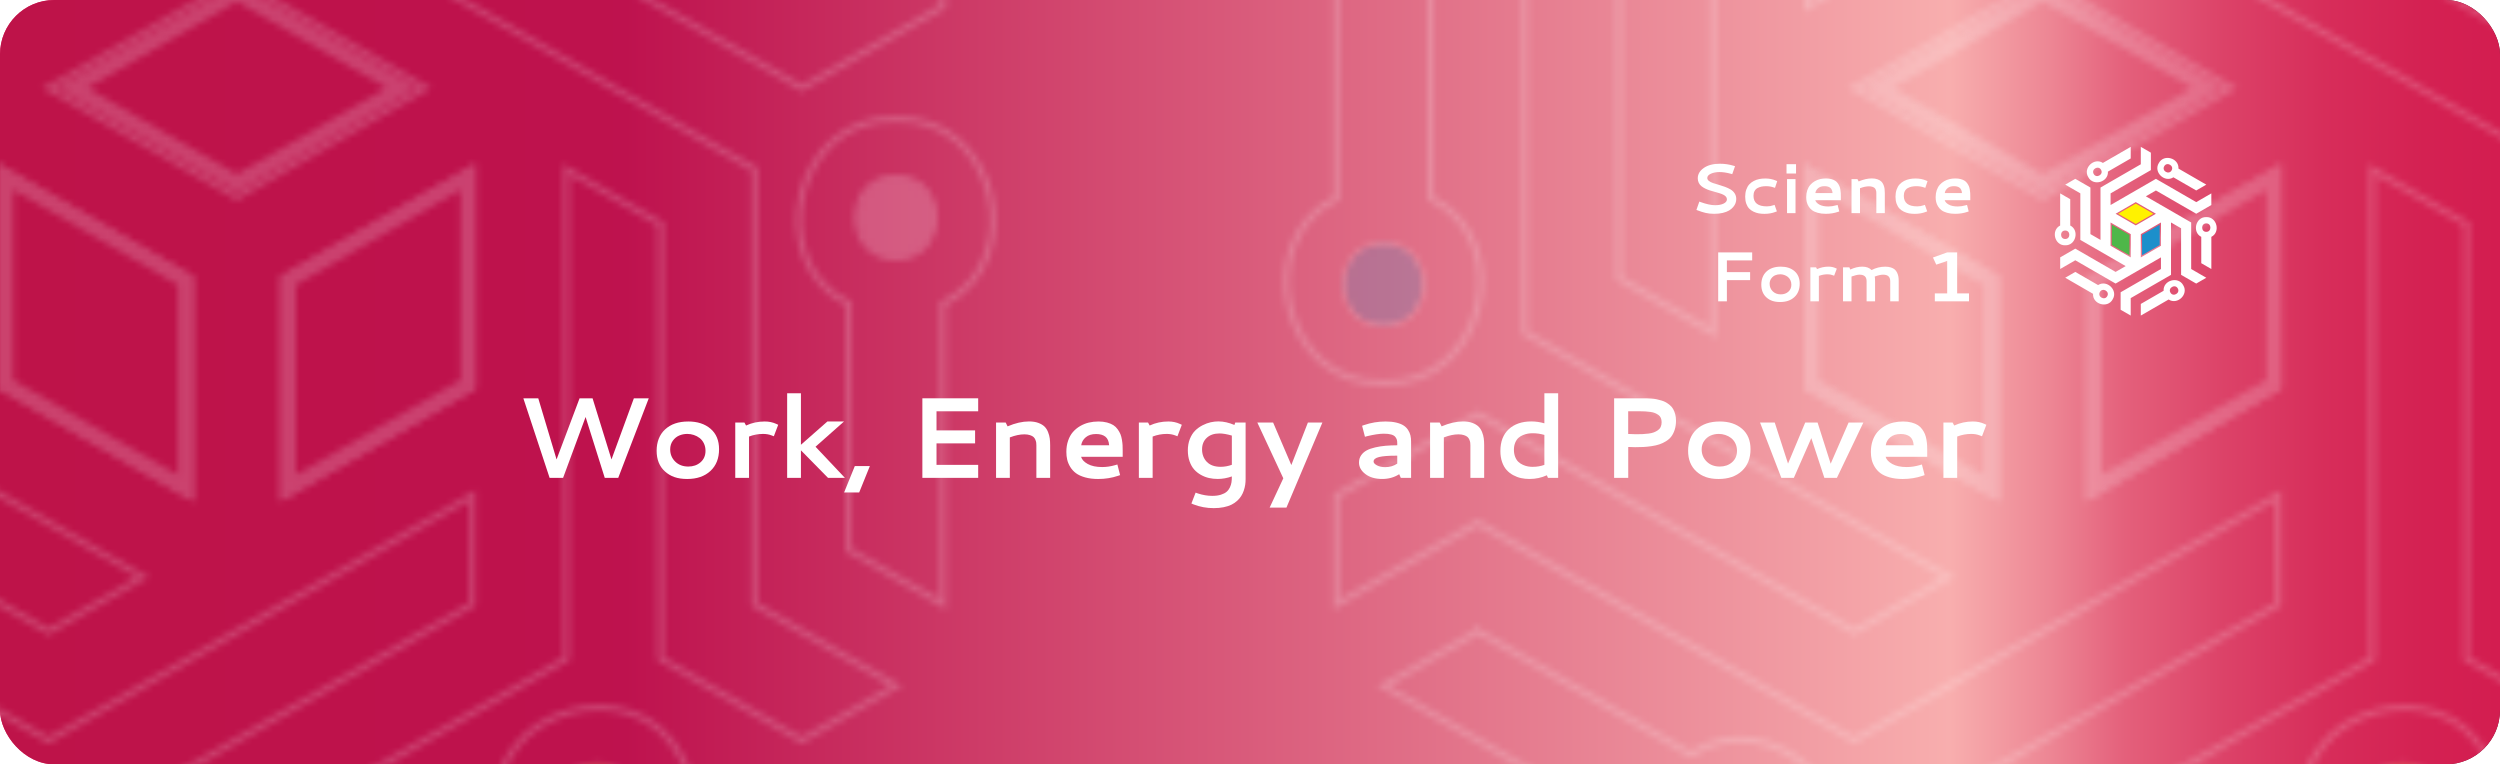 <?xml version="1.0" encoding="UTF-8"?><svg id="Layer_1" xmlns="http://www.w3.org/2000/svg" xmlns:xlink="http://www.w3.org/1999/xlink" viewBox="0 0 1700.79 520"><defs><style>.cls-1,.cls-2,.cls-3,.cls-4{fill:none;}.cls-2,.cls-3,.cls-4{stroke-miterlimit:10;}.cls-2,.cls-4{stroke:#fff;}.cls-2,.cls-5,.cls-6,.cls-7{fill-rule:evenodd;}.cls-8{fill:url(#linear-gradient);}.cls-9{clip-path:url(#clippath);}.cls-10,.cls-7{fill:#fff200;}.cls-11,.cls-6{fill:#fff;}.cls-12{fill:#fdfefe;}.cls-13{fill:#1c8fcb;}.cls-14{fill:#4eb749;}.cls-15{fill:#4db748;}.cls-16{fill:url(#New_Pattern_Swatch_11);}.cls-17{fill:url(#New_Pattern_Swatch_6);}.cls-17,.cls-18{opacity:.45;}.cls-19{fill:url(#New_Pattern_Swatch_7);}.cls-19,.cls-20,.cls-21{opacity:.5;}.cls-22{fill:url(#New_Pattern_Swatch_2);opacity:.7;}.cls-23{clip-path:url(#clippath-1);}.cls-24{clip-path:url(#clippath-4);}.cls-25{clip-path:url(#clippath-3);}.cls-26{clip-path:url(#clippath-2);}.cls-27{clip-path:url(#clippath-7);}.cls-28{clip-path:url(#clippath-8);}.cls-29{clip-path:url(#clippath-6);}.cls-30{clip-path:url(#clippath-5);}.cls-31{filter:url(#drop-shadow-9);}.cls-32{fill:url(#New_Pattern_Swatch_6-4);opacity:.4;}.cls-18{fill:url(#New_Pattern_Swatch_6-2);}.cls-20{fill:url(#New_Pattern_Swatch_7-2);}.cls-21{fill:url(#New_Pattern_Swatch_2-2);}.cls-33{fill:url(#linear-gradient-3);}.cls-34{fill:url(#linear-gradient-4);}.cls-35{fill:url(#linear-gradient-2);}.cls-36{fill:url(#linear-gradient-6);}.cls-37{fill:url(#linear-gradient-5);}.cls-3{stroke:#000;}.cls-3,.cls-4{stroke-width:1.25px;}.cls-38{opacity:.77;}.cls-39{fill:url(#New_Pattern_Swatch_6-3);}.cls-5{fill:#231f20;}</style><symbol id="Science_form_1_W" viewBox="0 0 353.94 114.79"><path class="cls-11" d="m16.1,11.49c3.11,0,6.18.46,9.21,1.38l.96.28-1.92,5.44-.89-.26c-2.83-.78-5.41-1.17-7.73-1.17s-4.26.38-5.89,1.12-2.45,1.71-2.45,2.88c0,.77.36,1.44,1.09,2.02s1.67,1.07,2.82,1.46,2.43.79,3.83,1.18,2.8.84,4.21,1.36,2.69,1.11,3.84,1.78,2.1,1.57,2.82,2.68,1.09,2.4,1.09,3.86c0,.94-.16,1.86-.48,2.78s-.86,1.82-1.62,2.71-1.7,1.67-2.81,2.33-2.54,1.2-4.27,1.62-3.66.62-5.8.62-4.07-.2-5.79-.6-3.54-.97-5.46-1.72l-.87-.33,1.99-5.67.91.35c3.95,1.41,7.21,2.11,9.77,2.11,2.41,0,4.36-.37,5.85-1.1s2.24-1.7,2.24-2.91c0-.67-.23-1.27-.68-1.8s-1.06-.98-1.83-1.35-1.64-.71-2.64-1.02-2.04-.62-3.13-.91-2.19-.62-3.28-.96-2.14-.76-3.13-1.24-1.87-1.03-2.64-1.64-1.38-1.37-1.83-2.29-.68-1.93-.68-3.06c0-2.81,1.38-5.17,4.14-7.08s6.43-2.86,11.03-2.86Z"/><path class="cls-11" d="m33.16,34.02c0-1.83.25-3.46.75-4.91s1.18-2.63,2.03-3.56,1.87-1.7,3.05-2.32,2.41-1.05,3.7-1.31,2.67-.39,4.14-.39c2.64,0,5.08.48,7.31,1.45l.82.35-1.52,4.57-.91-.3c-1.61-.56-3.31-.84-5.11-.84-1.17,0-2.24.1-3.2.3s-1.86.54-2.71,1-1.5,1.14-1.98,2.03-.71,1.96-.71,3.21c0,4.8,3.04,7.2,9.12,7.2,1.52,0,2.95-.24,4.31-.73l.91-.3,1.57,4.43-.87.33c-2.34.91-4.87,1.36-7.57,1.36-1.39,0-2.69-.11-3.9-.33s-2.39-.61-3.55-1.16-2.14-1.26-2.96-2.11-1.48-1.96-1.97-3.32-.74-2.91-.74-4.64Z"/><path class="cls-11" d="m61.29,11.8h6.47v6.35h-6.47v-6.35Zm.35,10.15h5.77v23.16h-5.77v-23.16Z"/><path class="cls-11" d="m88.08,21.5c1.34,0,2.55.14,3.62.43s1.95.66,2.65,1.1,1.3,1.02,1.8,1.73.89,1.39,1.16,2.04.47,1.43.62,2.33.24,1.67.27,2.3.05,1.37.05,2.23v2.62h-17.41c.33,1.16,1.26,2.16,2.79,3.01s3.55,1.28,6.05,1.28c1.77,0,3.56-.27,5.39-.8l.96-.28,1.15,4.45-.84.28c-2.61.89-5.39,1.34-8.34,1.34-2.06,0-3.89-.23-5.48-.68s-2.87-1.04-3.83-1.76-1.75-1.59-2.37-2.6-1.04-2.03-1.28-3.05-.35-2.1-.35-3.26c0-1.72.25-3.29.74-4.72s1.16-2.63,2.02-3.61,1.85-1.8,3-2.47,2.36-1.16,3.64-1.46,2.62-.46,4.01-.46Zm-.96,5.25c-1.8,0-3.23.45-4.31,1.35s-1.72,2.02-1.92,3.36h11.7c-.12-1.69-.66-2.89-1.59-3.62s-2.23-1.09-3.87-1.09Z"/><path class="cls-11" d="m105.52,21.95h4.03l.8,1.59c3.22-1.38,6.21-2.06,8.98-2.06,1.5,0,2.8.2,3.89.61s1.95.91,2.58,1.52,1.12,1.38,1.49,2.31.61,1.82.71,2.66.16,1.8.16,2.86v13.66h-5.77v-13.59c0-.44-.02-.82-.06-1.14s-.15-.72-.34-1.2-.45-.87-.77-1.17-.82-.57-1.49-.8-1.45-.34-2.36-.34c-1.83,0-3.86.43-6.09,1.29v16.95h-5.77v-23.16Z"/><path class="cls-11" d="m135.42,34.02c0-1.83.25-3.46.75-4.91s1.18-2.63,2.03-3.56,1.87-1.7,3.05-2.32,2.41-1.05,3.7-1.31,2.67-.39,4.14-.39c2.64,0,5.08.48,7.31,1.45l.82.35-1.52,4.57-.91-.3c-1.61-.56-3.31-.84-5.11-.84-1.17,0-2.24.1-3.2.3s-1.86.54-2.71,1-1.5,1.14-1.98,2.03-.71,1.96-.71,3.21c0,4.8,3.04,7.2,9.12,7.2,1.52,0,2.95-.24,4.31-.73l.91-.3,1.57,4.43-.87.33c-2.34.91-4.87,1.36-7.57,1.36-1.39,0-2.69-.11-3.9-.33s-2.39-.61-3.55-1.16-2.14-1.26-2.96-2.11-1.48-1.96-1.97-3.32-.74-2.91-.74-4.64Z"/><path class="cls-11" d="m176.13,21.5c1.34,0,2.55.14,3.62.43s1.95.66,2.65,1.1,1.3,1.02,1.8,1.73.89,1.39,1.16,2.04.47,1.43.62,2.33.24,1.67.27,2.3.05,1.37.05,2.23v2.62h-17.41c.33,1.16,1.26,2.16,2.79,3.01s3.55,1.28,6.05,1.28c1.77,0,3.56-.27,5.39-.8l.96-.28,1.15,4.45-.84.28c-2.61.89-5.39,1.34-8.34,1.34-2.06,0-3.89-.23-5.48-.68s-2.87-1.04-3.83-1.76-1.75-1.59-2.37-2.6-1.04-2.03-1.28-3.05-.35-2.1-.35-3.26c0-1.72.25-3.29.74-4.72s1.16-2.63,2.02-3.61,1.85-1.8,3-2.47,2.36-1.16,3.64-1.46,2.62-.46,4.01-.46Zm-.96,5.25c-1.8,0-3.23.45-4.31,1.35s-1.72,2.02-1.92,3.36h11.7c-.12-1.69-.66-2.89-1.59-3.62s-2.23-1.09-3.87-1.09Z"/><path class="cls-11" d="m20.72,77.24v7.99h15.8v5.44h-15.8v14.44h-5.93v-33.3h23.13v5.44h-17.2Z"/><path class="cls-11" d="m57.35,81.5c3.88,0,7,1.02,9.36,3.06s3.55,4.89,3.55,8.54c0,3.84-1.21,6.88-3.62,9.12s-5.66,3.35-9.74,3.35-6.97-1.05-9.29-3.15-3.48-4.99-3.48-8.66,1.18-6.75,3.55-8.95,5.59-3.3,9.67-3.3Zm-.38,5.2c-1.2,0-2.34.23-3.4.68s-1.96,1.19-2.68,2.2-1.09,2.21-1.09,3.59c0,2.03.7,3.74,2.11,5.12s3.23,2.07,5.48,2.07c2.05,0,3.76-.6,5.13-1.8s2.06-2.8,2.06-4.78c0-1.14-.23-2.18-.68-3.11s-1.05-1.68-1.78-2.24-1.55-.99-2.44-1.29-1.8-.45-2.72-.45Z"/><path class="cls-11" d="m82.05,83.19c2.44-1.12,5.04-1.69,7.8-1.69,1.77,0,3.38.34,4.83,1.01l.82.38-1.83,4.8-.91-.35c-1.09-.42-2.28-.63-3.56-.63-2.05,0-4.02.37-5.91,1.1v17.3h-5.77v-23.16h3.84l.68,1.24Z"/><path class="cls-11" d="m110.98,86.96c-1.34,0-3.17.42-5.48,1.27v16.88h-5.77v-23.16h4.29l.66,1.52c2.77-1.31,5.49-1.97,8.18-1.97s4.79.77,6.3,2.32c2.91-1.53,6.01-2.3,9.3-2.3,1.44,0,2.7.17,3.8.52s1.97.8,2.64,1.38,1.2,1.3,1.62,2.17.7,1.76.86,2.67.23,1.95.23,3.11v13.73h-5.77v-13.66c0-1.47-.39-2.58-1.16-3.34s-2.02-1.14-3.74-1.14c-1.45,0-3.33.42-5.62,1.27.14.81.21,1.91.21,3.3v13.57h-5.77v-13.76c0-2.92-1.59-4.38-4.78-4.38Z"/><path class="cls-11" d="m170.62,71.8h6.75v27.89h8.06v5.41h-23.25v-5.41h8.41v-22.08l-7.43,2.53-2.27-4.85,9.73-3.49Z"/><path class="cls-6" d="m281.74,51.46v15.83l13.71,7.92v-15.83c-2.28-1.32-11.27-6.51-13.71-7.92Zm20.57,23.75l13.71-7.92v-15.83c-2.5,1.44-11.38,6.57-13.71,7.92v15.83Zm10.28-29.69l-13.71-7.92c-2.15,1.24-11.78,6.8-13.71,7.92,2.5,1.44,11.38,6.57,13.71,7.92,2.28-1.32,11.27-6.51,13.71-7.92Zm-6.86-11.88c9.42,5.44,21.54,12.44,30.85,17.81v31.67c3.05,1.76,7.23,4.17,10.28,5.94-1.71.99-5.15,2.97-6.86,3.96-3.05-1.76-7.23-4.17-10.28-5.94,0-10.4,0-21.27,0-31.67-1.89-1.09-4.98-2.88-6.86-3.96v35.63c-9.01,5.2-18.42,10.63-27.42,15.83v11.87c-1.71-.99-5.15-2.97-6.86-3.96v-11.88c9.01-5.2,18.42-10.63,27.43-15.83v-7.92c-9.43,5.44-21.52,12.43-30.85,17.81-9.01-5.2-18.42-10.63-27.42-15.83-3.05,1.76-7.23,4.17-10.28,5.94v-7.92c3.05-1.76,7.23-4.17,10.28-5.94,9.01,5.2,18.42,10.63,27.42,15.83,1.71-.99,5.15-2.97,6.86-3.96l-30.85-17.81v-31.67c-3.05-1.76-7.23-4.17-10.28-5.94,1.71-.99,5.15-2.97,6.86-3.96,3.05,1.76,7.23,4.17,10.28,5.94v31.67c1.71.99,5.15,2.97,6.86,3.96v-15.83h0v-19.79c9.01-5.2,18.42-10.63,27.42-15.83V0c1.71.99,5.15,2.97,6.86,3.96v11.87c-9.01,5.2-18.42,10.63-27.42,15.83v5.95h0v1.97c9.9-5.72,20.98-12.11,30.85-17.81,9.01,5.2,18.42,10.63,27.42,15.83,3.05-1.76,7.23-4.17,10.28-5.94v7.92c-3.05,1.76-7.23,4.17-10.28,5.94-9.01-5.2-18.42-10.63-27.42-15.83-1.71.99-5.15,2.97-6.86,3.96Zm18.77-12.92c-5.94,3.93-13.78-3.52-9.93-9.69,3.42-6.42,13.8-3.36,13.36,3.75,6.13,3.54,12.81,7.4,18.94,10.94-1.71.99-5.15,2.97-6.86,3.96-4.95-2.86-10.57-6.1-15.52-8.96Zm18.94,40.52c-6.37-3.18-3.84-13.7,3.43-13.45,7.27-.25,9.8,10.27,3.43,13.45,0,7.08,0,14.79,0,21.87-1.71-.99-5.15-2.97-6.86-3.96v-17.92Zm-25.62,36.67c-.44-7.11,9.94-10.17,13.36-3.75,3.85,6.17-3.99,13.63-9.93,9.69-6.13,3.54-12.81,7.4-18.94,10.94v-7.92c4.95-2.86,10.57-6.1,15.52-8.96Zm-44.57-3.86c5.94-3.93,13.78,3.52,9.93,9.69-3.42,6.42-13.8,3.36-13.36-3.75-6.13-3.54-12.81-7.4-18.94-10.94,1.71-.99,5.15-2.97,6.86-3.96,4.95,2.86,10.57,6.1,15.52,8.96Zm-18.94-40.52c6.37,3.18,3.84,13.7-3.43,13.45-7.27.25-9.8-10.27-3.43-13.45v-21.87c1.71.99,5.15,2.97,6.86,3.96,0,5.72,0,12.2,0,17.92Zm-3.43,3.41c3.73-.05,3.73,5.8,0,5.75-3.73.05-3.73-5.8,0-5.75Zm24.38-41.34c1.91,3.2-3.16,6.13-4.98,2.87-1.91-3.2,3.16-6.13,4.98-2.87Zm47.99.44c-1.82,3.26-6.89.33-4.98-2.87,1.82-3.26,6.89-.33,4.98,2.87Zm23.61,41.79c-3.73.05-3.73-5.8,0-5.75,3.73-.05,3.73,5.8,0,5.75Zm-24.38,41.34c-1.91-3.2,3.16-6.13,4.98-2.87,1.91,3.2-3.16,6.13-4.98,2.87Zm-47.99-.44c1.82-3.26,6.89-.33,4.98,2.87-1.82,3.26-6.89.33-4.98-2.87Zm5.44-81.86c4.95-2.86,10.57-6.1,15.52-8.96V0c-6.13,3.54-12.81,7.4-18.94,10.94-5.94-3.93-13.78,3.52-9.93,9.69,3.42,6.42,13.8,3.35,13.36-3.76Z"/><path class="cls-14" d="m282.6,66.79l11.98,6.92v-13.84l-11.98-6.92v13.84Z"/><polygon class="cls-7" points="286.9 45.52 298.88 38.6 310.86 45.52 298.88 52.44 286.9 45.52"/><polygon class="cls-13" points="303.17 59.88 303.17 73.71 315.15 66.79 315.15 52.96 303.17 59.88"/></symbol><clipPath id="clippath"><rect class="cls-1" x="1737.8" y="649.01" width="612" height="612"/></clipPath><pattern id="New_Pattern_Swatch_11" x="0" y="0" width="496.07" height="496.07" patternTransform="translate(-4680.84 -2948.94) scale(.49)" patternUnits="userSpaceOnUse" viewBox="0 0 496.07 496.07"><rect class="cls-1" width="496.07" height="496.07"/><path class="cls-6" d="m479.63,338.18l-23.24,23.24,8.51,31.75c4.23-4.23,19.3-19.3,23.24-23.24-1.41-5.28-6.99-26.09-8.51-31.75Zm-4.67,65.05l31.75,8.51c6.32-6.32,17.02-17.02,23.24-23.24-5.78-1.55-26.36-7.06-31.75-8.51-3.86,3.86-19.1,19.1-23.24,23.24Zm58.67-28.48l-8.51-31.75c-4.97-1.33-27.26-7.31-31.75-8.51,1.55,5.78,7.06,26.36,8.51,31.75,5.28,1.41,26.09,6.99,31.75,8.51Zm7.37-27.5c5.84,21.8,13.36,49.87,19.14,71.43-15.27,15.27-31.22,31.22-46.48,46.48,1.89,7.07,4.49,16.74,6.38,23.81-3.96-1.06-11.92-3.19-15.87-4.25-1.89-7.07-4.49-16.74-6.38-23.81,15.27-15.27,31.22-31.22,46.48-46.48-1.18-4.39-3.09-11.53-4.25-15.87l-52.29,52.29c-20.86-5.59-42.64-11.43-63.5-17.01-5.18,5.18-12.26,12.26-17.43,17.43-1.06-3.96-3.19-11.92-4.25-15.87l17.43-17.43c20.86,5.59,42.64,11.43,63.5,17.01l11.62-11.62c-21.83-5.85-49.83-13.35-71.43-19.14-5.59-20.86-11.43-42.64-17.01-63.5-7.07-1.89-16.74-4.49-23.81-6.38l11.62-11.62c7.07,1.89,16.74,4.49,23.81,6.38,5.59,20.85,11.43,42.64,17.01,63.5,3.96,1.06,11.92,3.19,15.87,4.25l-19.14-71.43c15.27-15.27,31.22-31.22,46.48-46.48-1.89-7.07-4.49-16.74-6.38-23.81,3.96,1.06,11.92,3.19,15.87,4.25,1.89,7.07,4.49,16.74,6.38,23.81-15.27,15.27-31.22,31.22-46.48,46.48,1.06,3.96,3.19,11.92,4.25,15.88l23.24-23.24h0c9.32-9.32,19.74-19.74,29.05-29.05,20.86,5.59,42.64,11.43,63.5,17.01,5.18-5.18,12.26-12.26,17.43-17.43,1.06,3.96,3.19,11.92,4.25,15.87-5.18,5.18-12.26,12.26-17.43,17.43-20.86-5.59-42.64-11.43-63.5-17.01l-8.73,8.73h0s-2.89,2.89-2.89,2.89c22.93,6.14,48.57,13.01,71.43,19.14,5.59,20.86,11.43,42.64,17.01,63.5,7.07,1.89,16.74,4.49,23.81,6.38-2.9,2.9-8.73,8.73-11.62,11.62-7.07-1.89-16.74-4.49-23.81-6.38-5.59-20.86-11.43-42.64-17.01-63.5-3.96-1.06-11.92-3.19-15.87-4.25Zm46.5,8.59c-14.49-2.95-15.06-25.4-.35-28.8,14.44-4.4,25.18,15.33,14.1,25.12,3.8,14.19,7.95,29.67,11.75,43.86-3.96-1.06-11.92-3.19-15.87-4.25-3.07-11.46-6.56-24.47-9.63-35.92Zm-31.67,87.29c-4.69-14.02,14.47-25.74,24.77-14.71,11.03,10.3-.68,29.46-14.71,24.77-10.39,10.39-21.72,21.72-32.11,32.11-1.06-3.96-3.19-11.92-4.25-15.87,8.39-8.39,17.91-17.91,26.3-26.3Zm-91.43,16.21c9.8-11.07,29.53-.34,25.12,14.1-3.41,14.71-25.86,14.14-28.8-.35-14.19-3.8-29.67-7.95-43.86-11.75l11.62-11.62c11.46,3.07,24.47,6.56,35.92,9.63Zm-59.76-71.07c14.49,2.95,15.06,25.4.35,28.8-14.44,4.4-25.18-15.33-14.1-25.12-3.8-14.19-7.95-29.67-11.75-43.86,3.96,1.06,11.92,3.19,15.87,4.25,3.07,11.46,6.56,24.47,9.63,35.92Zm31.67-87.29c4.69,14.02-14.47,25.74-24.77,14.71-11.03-10.3.68-29.47,14.71-24.77,10.39-10.39,21.72-21.72,32.11-32.11,1.06,3.96,3.19,11.92,4.25,15.87-8.39,8.39-17.91,17.91-26.3,26.3Zm-10.04-.02c5.55,5.39-3.05,13.99-8.44,8.44-5.56-5.39,3.05-14,8.44-8.44Zm96.47-24.9c-1.89,7.51-13.64,4.36-11.53-3.09,1.89-7.51,13.64-4.36,11.53,3.09Zm69.8,71.1c-7.45,2.11-10.6-9.63-3.09-11.53,7.45-2.11,10.6,9.63,3.09,11.53Zm-26.67,95.99c-5.56-5.4,3.05-14,8.44-8.44,5.56,5.39-3.05,14-8.44,8.44Zm-96.47,24.9c1.9-7.51,13.64-4.36,11.53,3.09-1.9,7.51-13.64,4.36-11.53-3.09Zm-69.8-71.1c7.45-2.11,10.6,9.63,3.09,11.53-7.45,2.11-10.6-9.63-3.09-11.53Zm128.15-112.18c11.45,3.07,24.46,6.55,35.92,9.63,2.9-2.9,8.73-8.73,11.62-11.62-14.2-3.81-29.67-7.95-43.86-11.75-2.95-14.49-25.4-15.06-28.8-.35-4.4,14.44,15.33,25.18,25.12,14.1Z"/><path class="cls-6" d="m231.59,462.2l-23.24,23.24,8.51,31.75c4.23-4.23,19.3-19.3,23.24-23.24-1.41-5.28-6.99-26.09-8.51-31.75Zm-4.67,65.05l31.75,8.51,23.24-23.24c-5.78-1.55-26.36-7.06-31.75-8.51-3.86,3.86-19.1,19.1-23.24,23.24Zm58.67-28.48l-8.51-31.75c-4.97-1.33-27.26-7.31-31.75-8.51,1.55,5.78,7.06,26.36,8.51,31.75,5.28,1.41,26.09,6.99,31.75,8.51Zm7.37-27.5c5.84,21.8,13.36,49.87,19.14,71.43-15.27,15.27-31.22,31.22-46.48,46.48,1.89,7.07,4.49,16.74,6.38,23.81-3.96-1.06-11.92-3.19-15.87-4.25-1.89-7.07-4.49-16.74-6.38-23.81,15.27-15.27,31.22-31.22,46.48-46.48-1.18-4.39-3.09-11.53-4.25-15.87l-52.29,52.29c-20.86-5.59-42.64-11.43-63.5-17.01-5.18,5.18-12.26,12.26-17.43,17.43-1.06-3.96-3.19-11.92-4.25-15.87l17.43-17.43c20.86,5.59,42.64,11.43,63.5,17.01l11.62-11.62c-21.83-5.85-49.83-13.35-71.43-19.14-5.59-20.86-11.43-42.64-17.01-63.5-7.07-1.89-16.74-4.49-23.81-6.38l11.62-11.62c7.07,1.89,16.74,4.49,23.81,6.38,5.59,20.85,11.43,42.64,17.01,63.5,3.96,1.06,11.92,3.19,15.87,4.25l-19.14-71.43c15.27-15.27,31.22-31.22,46.48-46.48-1.89-7.07-4.49-16.74-6.38-23.81,3.96,1.06,11.92,3.19,15.87,4.25,1.89,7.07,4.49,16.74,6.38,23.81-15.27,15.27-31.22,31.22-46.48,46.48,1.06,3.96,3.19,11.92,4.25,15.88l23.24-23.24h0c9.32-9.32,19.74-19.74,29.05-29.05,20.86,5.59,42.64,11.43,63.5,17.01,5.18-5.18,12.26-12.26,17.43-17.43,1.06,3.96,3.19,11.92,4.25,15.87-5.18,5.18-12.26,12.26-17.43,17.43-20.86-5.59-42.64-11.43-63.5-17.01l-8.73,8.73h0s-2.89,2.89-2.89,2.89c22.93,6.14,48.57,13.01,71.43,19.14,5.59,20.86,11.43,42.64,17.01,63.5,7.07,1.89,16.74,4.49,23.81,6.38-2.9,2.9-8.73,8.73-11.62,11.62-7.07-1.89-16.74-4.49-23.81-6.38-5.59-20.86-11.43-42.64-17.01-63.5-3.96-1.06-11.92-3.19-15.87-4.25Zm46.5,8.59c-14.49-2.95-15.06-25.4-.35-28.8,14.44-4.4,25.18,15.33,14.1,25.12,3.8,14.19,7.95,29.67,11.75,43.86-3.96-1.06-11.92-3.19-15.87-4.25-3.07-11.46-6.56-24.47-9.63-35.92Zm-31.67,87.29c-4.69-14.02,14.47-25.74,24.77-14.71,11.03,10.3-.68,29.46-14.71,24.77-10.39,10.39-21.72,21.72-32.11,32.11-1.06-3.96-3.19-11.92-4.25-15.87,8.39-8.39,17.91-17.91,26.3-26.3Zm-91.43,16.21c9.8-11.07,29.53-.34,25.12,14.1-3.41,14.71-25.86,14.14-28.8-.35-14.19-3.8-29.67-7.95-43.86-11.75l11.62-11.62c11.46,3.07,24.47,6.56,35.92,9.63Zm-59.76-71.07c14.49,2.95,15.06,25.4.35,28.8-14.44,4.4-25.18-15.33-14.1-25.12-3.8-14.19-7.95-29.67-11.75-43.86,3.96,1.06,11.92,3.19,15.87,4.25,3.07,11.46,6.56,24.47,9.63,35.92Zm31.67-87.29c4.69,14.02-14.47,25.74-24.77,14.71-11.03-10.3.68-29.47,14.71-24.77,10.39-10.39,21.72-21.72,32.11-32.11,1.06,3.96,3.19,11.92,4.25,15.87-8.39,8.39-17.91,17.91-26.3,26.3Zm-10.04-.02c5.55,5.39-3.05,13.99-8.44,8.44-5.56-5.39,3.05-14,8.44-8.44Zm96.47-24.9c-1.89,7.51-13.64,4.36-11.53-3.09,1.89-7.51,13.64-4.36,11.53,3.09Zm69.8,71.1c-7.45,2.11-10.6-9.63-3.09-11.53,7.45-2.11,10.6,9.63,3.09,11.53Zm-26.67,95.99c-5.56-5.4,3.05-14,8.44-8.44,5.56,5.39-3.05,14-8.44,8.44Zm-96.47,24.9c1.9-7.51,13.64-4.36,11.53,3.09-1.9,7.51-13.64,4.36-11.53-3.09Zm-69.8-71.1c7.45-2.11,10.6,9.63,3.09,11.53-7.45,2.11-10.6-9.63-3.09-11.53Zm128.15-112.18c11.45,3.07,24.46,6.55,35.92,9.63,2.9-2.9,8.73-8.73,11.62-11.62-14.2-3.81-29.67-7.95-43.86-11.75-2.95-14.49-25.4-15.06-28.8-.35-4.4,14.44,15.33,25.18,25.12,14.1Z"/><path class="cls-6" d="m-16.44,338.18l-23.24,23.24,8.51,31.75c4.23-4.23,19.3-19.3,23.24-23.24-1.41-5.28-6.99-26.09-8.51-31.75Zm-4.67,65.05l31.75,8.51c6.32-6.32,17.02-17.02,23.24-23.24-5.78-1.55-26.36-7.06-31.75-8.51-3.86,3.86-19.1,19.1-23.24,23.24Zm58.67-28.48l-8.51-31.75c-4.97-1.33-27.26-7.31-31.75-8.51,1.55,5.78,7.06,26.36,8.51,31.75,5.28,1.41,26.09,6.99,31.75,8.51Zm7.37-27.5c5.84,21.8,13.36,49.87,19.14,71.43-15.27,15.27-31.22,31.22-46.48,46.48,1.89,7.07,4.49,16.74,6.38,23.81-3.96-1.06-11.92-3.19-15.87-4.25-1.89-7.07-4.49-16.74-6.38-23.81,15.27-15.27,31.22-31.22,46.48-46.48-1.18-4.39-3.09-11.53-4.25-15.87l-52.29,52.29c-20.86-5.59-42.64-11.43-63.5-17.01-5.18,5.18-12.26,12.26-17.43,17.43-1.06-3.96-3.19-11.92-4.25-15.87l17.43-17.43c20.86,5.59,42.64,11.43,63.5,17.01l11.62-11.62c-21.83-5.85-49.83-13.35-71.43-19.14-5.59-20.86-11.43-42.64-17.01-63.5-7.07-1.89-16.74-4.49-23.81-6.38l11.62-11.62c7.07,1.89,16.74,4.49,23.81,6.38,5.59,20.85,11.43,42.64,17.01,63.5,3.96,1.06,11.92,3.19,15.87,4.25l-19.14-71.43c15.27-15.27,31.22-31.22,46.48-46.48-1.89-7.07-4.49-16.74-6.38-23.81,3.96,1.06,11.92,3.19,15.87,4.25,1.89,7.07,4.49,16.74,6.38,23.81-15.27,15.27-31.22,31.22-46.48,46.48,1.06,3.96,3.19,11.92,4.25,15.88l23.24-23.24h0c9.32-9.32,19.74-19.74,29.05-29.05,20.86,5.59,42.64,11.43,63.5,17.01,5.18-5.18,12.26-12.26,17.43-17.43,1.06,3.96,3.19,11.92,4.25,15.87-5.18,5.18-12.26,12.26-17.43,17.43-20.86-5.59-42.64-11.43-63.5-17.01l-8.73,8.73h0s-2.89,2.89-2.89,2.89c22.93,6.14,48.57,13.01,71.43,19.14,5.59,20.86,11.43,42.64,17.01,63.5,7.07,1.89,16.74,4.49,23.81,6.38-2.9,2.9-8.73,8.73-11.62,11.62-7.07-1.89-16.74-4.49-23.81-6.38-5.59-20.86-11.43-42.64-17.01-63.5-3.96-1.06-11.92-3.19-15.87-4.25Zm46.5,8.59c-14.49-2.95-15.06-25.4-.35-28.8,14.44-4.4,25.18,15.33,14.1,25.12,3.8,14.19,7.95,29.67,11.75,43.86-3.96-1.06-11.92-3.19-15.87-4.25-3.07-11.46-6.56-24.47-9.63-35.92Zm-31.67,87.29c-4.69-14.02,14.47-25.74,24.77-14.71,11.03,10.3-.68,29.46-14.71,24.77-10.39,10.39-21.72,21.72-32.11,32.11-1.06-3.96-3.19-11.92-4.25-15.87,8.39-8.39,17.91-17.91,26.3-26.3Zm-91.43,16.21c9.8-11.07,29.53-.34,25.12,14.1-3.41,14.71-25.86,14.14-28.8-.35-14.19-3.8-29.67-7.95-43.86-11.75l11.62-11.62c11.46,3.07,24.47,6.56,35.92,9.63Zm-59.76-71.07c14.49,2.95,15.06,25.4.35,28.8-14.44,4.4-25.18-15.33-14.1-25.12-3.8-14.19-7.95-29.67-11.75-43.86,3.96,1.06,11.92,3.19,15.87,4.25,3.07,11.46,6.56,24.47,9.63,35.92Zm31.67-87.29c4.69,14.02-14.47,25.74-24.77,14.71-11.03-10.3.68-29.47,14.71-24.77l32.11-32.11c1.06,3.96,3.19,11.92,4.25,15.87-8.39,8.39-17.91,17.91-26.3,26.3Zm-10.04-.02c5.55,5.39-3.05,13.99-8.44,8.44-5.56-5.39,3.05-14,8.44-8.44Zm96.47-24.9c-1.89,7.51-13.64,4.36-11.53-3.09,1.89-7.51,13.64-4.36,11.53,3.09Zm69.8,71.1c-7.45,2.11-10.6-9.63-3.09-11.53,7.45-2.11,10.6,9.63,3.09,11.53Zm-26.67,95.99c-5.56-5.4,3.05-14,8.44-8.44,5.56,5.39-3.05,14-8.44,8.44Zm-96.47,24.9c1.9-7.51,13.64-4.36,11.53,3.09-1.9,7.51-13.64,4.36-11.53-3.09Zm-69.8-71.1c7.45-2.11,10.6,9.63,3.09,11.53-7.45,2.11-10.6-9.63-3.09-11.53ZM31.67,284.76c11.45,3.07,24.46,6.55,35.92,9.63,2.9-2.9,8.73-8.73,11.62-11.62-14.2-3.81-29.67-7.95-43.86-11.75-2.95-14.49-25.4-15.06-28.8-.35-4.4,14.44,15.33,25.18,25.12,14.1Z"/><path class="cls-6" d="m479.63,90.14l-23.24,23.24,8.51,31.75c4.23-4.23,19.3-19.3,23.24-23.24-1.41-5.28-6.99-26.09-8.51-31.75Zm-4.67,65.05l31.75,8.51,23.24-23.24c-5.78-1.55-26.36-7.06-31.75-8.51-3.86,3.86-19.1,19.1-23.24,23.24Zm58.67-28.48l-8.51-31.75c-4.97-1.33-27.26-7.31-31.75-8.51,1.55,5.78,7.06,26.36,8.51,31.75,5.28,1.41,26.09,6.99,31.75,8.51Zm7.37-27.5c5.84,21.8,13.36,49.87,19.14,71.43-15.27,15.27-31.22,31.22-46.48,46.48,1.89,7.07,4.49,16.74,6.38,23.81-3.96-1.06-11.92-3.19-15.87-4.25-1.89-7.07-4.49-16.74-6.38-23.81,15.27-15.27,31.22-31.22,46.48-46.48-1.18-4.39-3.09-11.53-4.25-15.87l-52.29,52.29c-20.86-5.59-42.64-11.43-63.5-17.01-5.18,5.18-12.26,12.26-17.43,17.43-1.06-3.96-3.19-11.92-4.25-15.87,5.18-5.18,12.26-12.26,17.43-17.43,20.86,5.59,42.64,11.43,63.5,17.01l11.62-11.62c-21.83-5.85-49.83-13.35-71.43-19.14-5.59-20.86-11.43-42.64-17.01-63.5-7.07-1.89-16.74-4.49-23.81-6.38l11.62-11.62c7.07,1.89,16.74,4.49,23.81,6.38,5.59,20.85,11.43,42.64,17.01,63.5,3.96,1.06,11.92,3.19,15.87,4.25l-19.14-71.43c15.27-15.27,31.22-31.22,46.48-46.48-1.89-7.07-4.49-16.74-6.38-23.81,3.96,1.06,11.92,3.19,15.87,4.25,1.89,7.07,4.49,16.74,6.38,23.81-15.27,15.27-31.22,31.22-46.48,46.48,1.06,3.96,3.19,11.92,4.25,15.88l23.24-23.24h0c9.32-9.32,19.74-19.74,29.05-29.05,20.86,5.59,42.64,11.43,63.5,17.01,5.18-5.18,12.26-12.26,17.43-17.43,1.06,3.96,3.19,11.92,4.25,15.87-5.18,5.18-12.26,12.26-17.43,17.43-20.86-5.59-42.64-11.43-63.5-17.01l-8.73,8.73h0s-2.89,2.89-2.89,2.89c22.93,6.14,48.57,13.01,71.43,19.14,5.59,20.86,11.43,42.64,17.01,63.5,7.07,1.89,16.74,4.49,23.81,6.38-2.9,2.9-8.73,8.73-11.62,11.62-7.07-1.89-16.74-4.49-23.81-6.38-5.59-20.86-11.43-42.64-17.01-63.5-3.96-1.06-11.92-3.19-15.87-4.25Zm46.5,8.59c-14.49-2.95-15.06-25.4-.35-28.8,14.44-4.4,25.18,15.33,14.1,25.12,3.8,14.19,7.95,29.67,11.75,43.86-3.96-1.06-11.92-3.19-15.87-4.25-3.07-11.46-6.56-24.47-9.63-35.92Zm-31.67,87.29c-4.69-14.02,14.47-25.74,24.77-14.71,11.03,10.3-.68,29.46-14.71,24.77-10.39,10.39-21.72,21.72-32.11,32.11-1.06-3.96-3.19-11.92-4.25-15.87,8.39-8.39,17.91-17.91,26.3-26.3Zm-91.43,16.21c9.8-11.07,29.53-.34,25.12,14.1-3.41,14.71-25.86,14.14-28.8-.35-14.19-3.8-29.67-7.95-43.86-11.75l11.62-11.62c11.46,3.07,24.47,6.56,35.92,9.63Zm-59.76-71.07c14.49,2.95,15.06,25.4.35,28.8-14.44,4.4-25.18-15.33-14.1-25.12-3.8-14.19-7.95-29.67-11.75-43.86,3.96,1.06,11.92,3.19,15.87,4.25,3.07,11.46,6.56,24.47,9.63,35.92Zm31.67-87.29c4.69,14.02-14.47,25.74-24.77,14.71-11.03-10.3.68-29.47,14.71-24.77,10.39-10.39,21.72-21.72,32.11-32.11,1.06,3.96,3.19,11.92,4.25,15.87-8.39,8.39-17.91,17.91-26.3,26.3Zm-10.04-.02c5.55,5.39-3.05,13.99-8.44,8.44-5.56-5.39,3.05-14,8.44-8.44Zm96.47-24.9c-1.89,7.51-13.64,4.36-11.53-3.09,1.89-7.51,13.64-4.36,11.53,3.09Zm69.8,71.1c-7.45,2.11-10.6-9.63-3.09-11.53,7.45-2.11,10.6,9.63,3.09,11.53Zm-26.67,95.99c-5.56-5.4,3.05-14,8.44-8.44,5.56,5.39-3.05,14-8.44,8.44Zm-96.47,24.9c1.9-7.51,13.64-4.36,11.53,3.09-1.9,7.51-13.64,4.36-11.53-3.09Zm-69.8-71.1c7.45-2.11,10.6,9.63,3.09,11.53-7.45,2.11-10.6-9.63-3.09-11.53Zm128.15-112.18c11.45,3.07,24.46,6.55,35.92,9.63,2.9-2.9,8.73-8.73,11.62-11.62-14.2-3.81-29.67-7.95-43.86-11.75-2.95-14.49-25.4-15.06-28.8-.35-4.4,14.44,15.33,25.18,25.12,14.1Z"/><path class="cls-6" d="m231.59,214.16l-23.24,23.24,8.51,31.75c4.23-4.23,19.3-19.3,23.24-23.24-1.41-5.28-6.99-26.09-8.51-31.75Zm-4.67,65.05l31.75,8.51,23.24-23.24c-5.78-1.55-26.36-7.06-31.75-8.51-3.86,3.86-19.1,19.1-23.24,23.24Zm58.67-28.48l-8.51-31.75c-4.97-1.33-27.26-7.31-31.75-8.51,1.55,5.78,7.06,26.36,8.51,31.75,5.28,1.41,26.09,6.99,31.75,8.51Zm7.37-27.5c5.84,21.8,13.36,49.87,19.14,71.43-15.27,15.27-31.22,31.22-46.48,46.48,1.89,7.07,4.49,16.74,6.38,23.81-3.96-1.06-11.92-3.19-15.87-4.25-1.89-7.07-4.49-16.74-6.38-23.81,15.27-15.27,31.22-31.22,46.48-46.48-1.18-4.39-3.09-11.53-4.25-15.87l-52.29,52.29c-20.86-5.59-42.64-11.43-63.5-17.01-5.18,5.18-12.26,12.26-17.43,17.43-1.06-3.96-3.19-11.92-4.25-15.87l17.43-17.43c20.86,5.59,42.64,11.43,63.5,17.01l11.62-11.62c-21.83-5.85-49.83-13.35-71.43-19.14-5.59-20.86-11.43-42.64-17.01-63.5-7.07-1.89-16.74-4.49-23.81-6.38l11.62-11.62c7.07,1.89,16.74,4.49,23.81,6.38,5.59,20.85,11.43,42.64,17.01,63.5,3.96,1.06,11.92,3.19,15.87,4.25l-19.14-71.43c15.27-15.27,31.22-31.22,46.48-46.48-1.89-7.07-4.49-16.74-6.38-23.81,3.96,1.06,11.92,3.19,15.87,4.25,1.89,7.07,4.49,16.74,6.38,23.81-15.27,15.27-31.22,31.22-46.48,46.48,1.06,3.96,3.19,11.92,4.25,15.88l23.24-23.24h0c9.32-9.32,19.74-19.74,29.05-29.05,20.86,5.59,42.64,11.43,63.5,17.01,5.18-5.18,12.26-12.26,17.43-17.43,1.06,3.96,3.19,11.92,4.25,15.87-5.18,5.18-12.26,12.26-17.43,17.43-20.86-5.59-42.64-11.43-63.5-17.01l-8.73,8.73h0s-2.89,2.89-2.89,2.89c22.93,6.14,48.57,13.01,71.43,19.14,5.59,20.86,11.43,42.64,17.01,63.5,7.07,1.89,16.74,4.49,23.81,6.38-2.9,2.9-8.73,8.73-11.62,11.62-7.07-1.89-16.74-4.49-23.81-6.38-5.59-20.86-11.43-42.64-17.01-63.5-3.96-1.06-11.92-3.19-15.87-4.25Zm46.5,8.59c-14.49-2.95-15.06-25.4-.35-28.8,14.44-4.4,25.18,15.33,14.1,25.12,3.8,14.19,7.95,29.67,11.75,43.86-3.96-1.06-11.92-3.19-15.87-4.25-3.07-11.46-6.56-24.47-9.63-35.92Zm-31.67,87.29c-4.69-14.02,14.47-25.74,24.77-14.71,11.03,10.3-.68,29.46-14.71,24.77-10.39,10.39-21.72,21.72-32.11,32.11-1.06-3.96-3.19-11.92-4.25-15.87,8.39-8.39,17.91-17.91,26.3-26.3Zm-91.43,16.21c9.8-11.07,29.53-.34,25.12,14.1-3.41,14.71-25.86,14.14-28.8-.35-14.19-3.8-29.67-7.95-43.86-11.75l11.62-11.62c11.46,3.07,24.47,6.56,35.92,9.63Zm-59.76-71.07c14.49,2.95,15.06,25.4.35,28.8-14.44,4.4-25.18-15.33-14.1-25.12-3.8-14.19-7.95-29.67-11.75-43.86,3.96,1.06,11.92,3.19,15.87,4.25,3.07,11.46,6.56,24.47,9.63,35.92Zm31.67-87.29c4.69,14.02-14.47,25.74-24.77,14.71-11.03-10.3.68-29.47,14.71-24.77,10.39-10.39,21.72-21.72,32.11-32.11,1.06,3.96,3.19,11.92,4.25,15.87-8.39,8.39-17.91,17.91-26.3,26.3Zm-10.04-.02c5.55,5.39-3.05,13.99-8.44,8.44-5.56-5.39,3.05-14,8.44-8.44Zm96.47-24.9c-1.89,7.51-13.64,4.36-11.53-3.09,1.89-7.51,13.64-4.36,11.53,3.09Zm69.8,71.1c-7.45,2.11-10.6-9.63-3.09-11.53,7.45-2.11,10.6,9.63,3.09,11.53Zm-26.67,95.99c-5.56-5.4,3.05-14,8.44-8.44,5.56,5.39-3.05,14-8.44,8.44Zm-96.47,24.9c1.9-7.51,13.64-4.36,11.53,3.09-1.9,7.51-13.64,4.36-11.53-3.09Zm-69.8-71.1c7.45-2.11,10.6,9.63,3.09,11.53-7.45,2.11-10.6-9.63-3.09-11.53Zm128.15-112.18c11.45,3.07,24.46,6.55,35.92,9.63,2.9-2.9,8.73-8.73,11.62-11.62-14.2-3.81-29.67-7.95-43.86-11.75-2.95-14.49-25.4-15.06-28.8-.35-4.4,14.44,15.33,25.18,25.12,14.1Z"/><path class="cls-6" d="m-16.44,90.14l-23.24,23.24,8.51,31.75c4.23-4.23,19.3-19.3,23.24-23.24-1.41-5.28-6.99-26.09-8.51-31.75Zm-4.67,65.05l31.75,8.51,23.24-23.24c-5.78-1.55-26.36-7.06-31.75-8.51-3.86,3.86-19.1,19.1-23.24,23.24Zm58.67-28.48l-8.51-31.75c-4.97-1.33-27.26-7.31-31.75-8.51,1.55,5.78,7.06,26.36,8.51,31.75,5.28,1.41,26.09,6.99,31.75,8.51Zm7.37-27.5c5.84,21.8,13.36,49.87,19.14,71.43-15.27,15.27-31.22,31.22-46.48,46.48,1.89,7.07,4.49,16.74,6.38,23.81-3.96-1.06-11.92-3.19-15.87-4.25-1.89-7.07-4.49-16.74-6.38-23.81,15.27-15.27,31.22-31.22,46.48-46.48-1.18-4.39-3.09-11.53-4.25-15.87l-52.29,52.29c-20.86-5.59-42.64-11.43-63.5-17.01-5.18,5.18-12.26,12.26-17.43,17.43-1.06-3.96-3.19-11.92-4.25-15.87,5.18-5.18,12.26-12.26,17.43-17.43,20.86,5.59,42.64,11.43,63.5,17.01l11.62-11.62c-21.83-5.85-49.83-13.35-71.43-19.14-5.59-20.86-11.43-42.64-17.01-63.5-7.07-1.89-16.74-4.49-23.81-6.38l11.62-11.62c7.07,1.89,16.74,4.49,23.81,6.38,5.59,20.85,11.43,42.64,17.01,63.5,3.96,1.06,11.92,3.19,15.87,4.25l-19.14-71.43c15.27-15.27,31.22-31.22,46.48-46.48-1.89-7.07-4.49-16.74-6.38-23.81,3.96,1.06,11.92,3.19,15.87,4.25,1.89,7.07,4.49,16.74,6.38,23.81-15.27,15.27-31.22,31.22-46.48,46.48,1.06,3.96,3.19,11.92,4.25,15.88l23.24-23.24h0C-11.38,64.95-.96,54.53,8.35,45.22c20.86,5.59,42.64,11.43,63.5,17.01,5.18-5.18,12.26-12.26,17.43-17.43,1.06,3.96,3.19,11.92,4.25,15.87-5.18,5.18-12.26,12.26-17.43,17.43-20.86-5.59-42.64-11.43-63.5-17.01l-8.73,8.73h0s-2.89,2.89-2.89,2.89c22.93,6.14,48.57,13.01,71.43,19.14,5.59,20.86,11.43,42.64,17.01,63.5,7.07,1.89,16.74,4.49,23.81,6.38-2.9,2.9-8.73,8.73-11.62,11.62-7.07-1.89-16.74-4.49-23.81-6.38-5.59-20.86-11.43-42.64-17.01-63.5-3.96-1.06-11.92-3.19-15.87-4.25Zm46.5,8.59c-14.49-2.95-15.06-25.4-.35-28.8,14.44-4.4,25.18,15.33,14.1,25.12,3.8,14.19,7.95,29.67,11.75,43.86-3.96-1.06-11.92-3.19-15.87-4.25-3.07-11.46-6.56-24.47-9.63-35.92Zm-31.67,87.29c-4.69-14.02,14.47-25.74,24.77-14.71,11.03,10.3-.68,29.46-14.71,24.77-10.39,10.39-21.72,21.72-32.11,32.11-1.06-3.96-3.19-11.92-4.25-15.87,8.39-8.39,17.91-17.91,26.3-26.3Zm-91.43,16.21c9.8-11.07,29.53-.34,25.12,14.1-3.41,14.71-25.86,14.14-28.8-.35-14.19-3.8-29.67-7.95-43.86-11.75l11.62-11.62c11.46,3.07,24.47,6.56,35.92,9.63Zm-59.76-71.07c14.49,2.95,15.06,25.4.35,28.8-14.44,4.4-25.18-15.33-14.1-25.12-3.8-14.19-7.95-29.67-11.75-43.86,3.96,1.06,11.92,3.19,15.87,4.25,3.07,11.46,6.56,24.47,9.63,35.92Zm31.67-87.29c4.69,14.02-14.47,25.74-24.77,14.71-11.03-10.3.68-29.47,14.71-24.77L-37.71,10.77c1.06,3.96,3.19,11.92,4.25,15.87-8.39,8.39-17.91,17.91-26.3,26.3Zm-10.04-.02c5.55,5.39-3.05,13.99-8.44,8.44-5.56-5.39,3.05-14,8.44-8.44ZM26.67,28.02c-1.89,7.51-13.64,4.36-11.53-3.09,1.89-7.51,13.64-4.36,11.53,3.09Zm69.8,71.1c-7.45,2.11-10.6-9.63-3.09-11.53,7.45-2.11,10.6,9.63,3.09,11.53Zm-26.67,95.99c-5.56-5.4,3.05-14,8.44-8.44,5.56,5.39-3.05,14-8.44,8.44Zm-96.47,24.9c1.9-7.51,13.64-4.36,11.53,3.09-1.9,7.51-13.64,4.36-11.53-3.09Zm-69.8-71.1c7.45-2.11,10.6,9.63,3.09,11.53-7.45,2.11-10.6-9.63-3.09-11.53ZM31.67,36.73c11.45,3.07,24.46,6.55,35.92,9.63,2.9-2.9,8.73-8.73,11.62-11.62-14.2-3.81-29.67-7.95-43.86-11.75-2.95-14.49-25.4-15.06-28.8-.35-4.4,14.44,15.33,25.18,25.12,14.1Z"/><path class="cls-6" d="m231.59-33.87l-23.24,23.24,8.51,31.75c4.23-4.23,19.3-19.3,23.24-23.24-1.41-5.28-6.99-26.09-8.51-31.75Zm-4.67,65.05l31.75,8.51,23.24-23.24c-5.78-1.55-26.36-7.06-31.75-8.51-3.86,3.86-19.1,19.1-23.24,23.24Zm58.67-28.48l-8.51-31.75c-4.97-1.33-27.26-7.31-31.75-8.51,1.55,5.78,7.06,26.36,8.51,31.75,5.28,1.41,26.09,6.99,31.75,8.51Zm7.37-27.5c5.84,21.8,13.36,49.87,19.14,71.43-15.27,15.27-31.22,31.22-46.48,46.48,1.89,7.07,4.49,16.74,6.38,23.81-3.96-1.06-11.92-3.19-15.87-4.25-1.89-7.07-4.49-16.74-6.38-23.81,15.27-15.27,31.22-31.22,46.48-46.48-1.18-4.39-3.09-11.53-4.25-15.87l-52.29,52.29c-20.86-5.59-42.64-11.43-63.5-17.01-5.18,5.18-12.26,12.26-17.43,17.43-1.06-3.96-3.19-11.92-4.25-15.87l17.43-17.43c20.86,5.59,42.64,11.43,63.5,17.01l11.62-11.62c-21.83-5.85-49.83-13.35-71.43-19.14-5.59-20.86-11.43-42.64-17.01-63.5-7.07-1.89-16.74-4.49-23.81-6.38l11.62-11.62c7.07,1.89,16.74,4.49,23.81,6.38,5.59,20.85,11.43,42.64,17.01,63.5,3.96,1.06,11.92,3.19,15.87,4.25l-19.14-71.43c15.27-15.27,31.22-31.22,46.48-46.48-1.89-7.07-4.49-16.74-6.38-23.81,3.96,1.06,11.92,3.19,15.87,4.25,1.89,7.07,4.49,16.74,6.38,23.81-15.27,15.27-31.22,31.22-46.48,46.48,1.06,3.96,3.19,11.92,4.25,15.88l23.24-23.24h0c9.32-9.32,19.74-19.74,29.05-29.05,20.86,5.59,42.64,11.43,63.5,17.01,5.18-5.18,12.26-12.26,17.43-17.43,1.06,3.96,3.19,11.92,4.25,15.87-5.18,5.18-12.26,12.26-17.43,17.43-20.86-5.59-42.64-11.43-63.5-17.01l-8.73,8.73h0s-2.89,2.89-2.89,2.89c22.93,6.14,48.57,13.01,71.43,19.14,5.59,20.86,11.43,42.64,17.01,63.5,7.07,1.89,16.74,4.49,23.81,6.38-2.9,2.9-8.73,8.73-11.62,11.62-7.07-1.89-16.74-4.49-23.81-6.38-5.59-20.86-11.43-42.64-17.01-63.5-3.96-1.06-11.92-3.19-15.87-4.25Zm46.5,8.59c-14.49-2.95-15.06-25.4-.35-28.8,14.44-4.4,25.18,15.33,14.1,25.12,3.8,14.19,7.95,29.67,11.75,43.86-3.96-1.06-11.92-3.19-15.87-4.25-3.07-11.46-6.56-24.47-9.63-35.92Zm-31.67,87.29c-4.69-14.02,14.47-25.74,24.77-14.71,11.03,10.3-.68,29.46-14.71,24.77-10.39,10.39-21.72,21.72-32.11,32.11-1.06-3.96-3.19-11.92-4.25-15.87,8.39-8.39,17.91-17.91,26.3-26.3Zm-91.43,16.21c9.8-11.07,29.53-.34,25.12,14.1-3.41,14.71-25.86,14.14-28.8-.35-14.19-3.8-29.67-7.95-43.86-11.75l11.62-11.62c11.46,3.07,24.47,6.56,35.92,9.63Zm-59.76-71.07c14.49,2.95,15.06,25.4.35,28.8-14.44,4.4-25.18-15.33-14.1-25.12-3.8-14.19-7.95-29.67-11.75-43.86,3.96,1.06,11.92,3.19,15.87,4.25,3.07,11.46,6.56,24.47,9.63,35.92Zm31.67-87.29c4.69,14.02-14.47,25.74-24.77,14.71-11.03-10.3.68-29.47,14.71-24.77,10.39-10.39,21.72-21.72,32.11-32.11,1.06,3.96,3.19,11.92,4.25,15.87-8.39,8.39-17.91,17.91-26.3,26.3Zm-10.04-.02c5.55,5.39-3.05,13.99-8.44,8.44-5.56-5.39,3.05-14,8.44-8.44Zm96.47-24.9c-1.89,7.51-13.64,4.36-11.53-3.09,1.89-7.51,13.64-4.36,11.53,3.09Zm69.8,71.1c-7.45,2.11-10.6-9.63-3.09-11.53,7.45-2.11,10.6,9.63,3.09,11.53Zm-26.67,95.99c-5.56-5.4,3.05-14,8.44-8.44,5.56,5.39-3.05,14-8.44,8.44Zm-96.47,24.9c1.9-7.51,13.64-4.36,11.53,3.09-1.9,7.51-13.64,4.36-11.53-3.09ZM151.56,24.9c7.45-2.11,10.6,9.63,3.09,11.53-7.45,2.11-10.6-9.63-3.09-11.53Zm128.15-112.18c11.45,3.07,24.46,6.55,35.92,9.63,2.9-2.9,8.73-8.73,11.62-11.62-14.2-3.81-29.67-7.95-43.86-11.75-2.95-14.49-25.4-15.06-28.8-.35-4.4,14.44,15.33,25.18,25.12,14.1Z"/></pattern><clipPath id="clippath-1"><rect class="cls-1" x="0" y="-2596.03" width="1700.79" height="520" rx="-778.02" ry="-778.02"/></clipPath><pattern id="New_Pattern_Swatch_7" x="0" y="0" width="314.72" height="531.21" patternTransform="translate(16630.38 4006.72) rotate(-20.63) scale(3.1)" patternUnits="userSpaceOnUse" viewBox="0 0 314.72 531.21"><rect class="cls-1" y="0" width="314.72" height="531.21"/><path class="cls-3" d="m110.16,611.2c7.92,4.58,18.76,10.83,26.68,15.41-4.43,2.56-13.36,7.71-17.79,10.27-7.92-4.58-18.76-10.83-26.69-15.41,0-26.99,0-55.18,0-82.17-4.92-2.84-12.92-7.46-17.79-10.27v92.44c-23.37,13.5-47.79,27.59-71.16,41.09v30.81c-4.43-2.56-13.36-7.71-17.79-10.27v-30.81c23.37-13.49,47.79-27.59,71.16-41.09v-20.54c-24.47,14.13-55.85,32.24-80.06,46.22-23.37-13.49-47.79-27.59-71.16-41.08-7.92,4.58-18.76,10.83-26.69,15.41v-20.54c7.92-4.58,18.76-10.83,26.69-15.41,23.37,13.49,47.79,27.59,71.16,41.08,4.43-2.56,13.36-7.71,17.79-10.27l-80.06-46.22v-82.17c-7.92-4.58-18.76-10.83-26.69-15.41,4.43-2.56,13.36-7.71,17.79-10.27,7.92,4.57,18.76,10.83,26.68,15.41v82.17c4.44,2.56,13.36,7.71,17.79,10.27v-41.09h0v-51.36c23.37-13.5,47.79-27.59,71.16-41.09v-30.81c4.43,2.56,13.36,7.71,17.79,10.27v30.81c-23.37,13.5-47.79,27.59-71.16,41.09v15.43h0v5.11c25.7-14.84,54.43-31.43,80.05-46.22,23.37,13.49,47.79,27.59,71.16,41.08,7.92-4.58,18.76-10.83,26.68-15.41v20.54c-7.92,4.58-18.76,10.83-26.68,15.41-23.37-13.49-47.79-27.59-71.16-41.08-4.43,2.56-13.36,7.71-17.79,10.27,24.43,14.11,55.89,32.27,80.06,46.22v82.17ZM3.42,549.57c-5.92-3.41-29.24-16.88-35.58-20.54v41.09l35.58,20.54v-41.09Zm8.89-15.41c5.91-3.41,29.24-16.88,35.58-20.54l-35.58-20.54c-5.57,3.22-30.56,17.64-35.58,20.54,6.48,3.74,29.54,17.05,35.58,20.54Zm44.47-5.14c-6.48,3.74-29.54,17.05-35.58,20.54v41.09l35.58-20.54v-41.08Z"/><path class="cls-4" d="m53.03,424.14c8.87-16.65,35.8-8.71,34.66,9.74,15.9,9.18,33.24,19.19,49.15,28.38-4.43,2.56-13.36,7.71-17.79,10.27-12.85-7.42-27.42-15.83-40.26-23.24-15.41,10.2-35.76-9.14-25.77-25.15Zm22.55,13.02c4.96-8.31-8.2-15.91-12.92-7.46-4.96,8.31,8.2,15.91,12.92,7.46Z"/><path class="cls-10" d="m145.74,554.44c0,18.36,0,38.39,0,56.76-4.43-2.56-13.36-7.71-17.79-10.27v-46.49c-16.54-8.24-9.97-35.54,8.9-34.89,18.86-.65,25.44,26.65,8.89,34.89Zm-8.9-23.77c-9.68-.14-9.68,15.06,0,14.92,9.68.14,9.68-15.06,0-14.92Z"/><path class="cls-13" d="m75.58,437.16c4.96-8.31-8.2-15.91-12.92-7.46-4.96,8.31,8.2,15.91,12.92,7.46Z"/><path class="cls-15" d="m-71.5,449.03c-9.99-16.01,10.36-35.35,25.77-25.15,15.9-9.18,33.24-19.19,49.16-28.38v20.54c-12.84,7.41-27.43,15.83-40.26,23.24,1.14,18.45-25.8,26.4-34.66,9.74Zm9.63-5.56c4.72,8.45,17.88.85,12.92-7.46-4.72-8.45-17.88-.85-12.92,7.46Z"/><path class="cls-10" d="m12.32,497.31l-2.05,1.18c-6.69,3.86-19.18,11.08-26.2,15.12l9.57,5.53,18.67,10.78,28.24-16.31-28.24-16.31Z"/><path class="cls-3" d="m424.88,611.2c7.92,4.58,18.76,10.83,26.68,15.41-4.43,2.56-13.36,7.71-17.79,10.27-7.92-4.58-18.76-10.83-26.69-15.41,0-26.99,0-55.18,0-82.17-4.92-2.84-12.92-7.46-17.79-10.27v92.44c-23.37,13.5-47.79,27.59-71.16,41.09v30.81c-4.43-2.56-13.36-7.71-17.79-10.27v-30.81c23.37-13.49,47.79-27.59,71.16-41.09v-20.54c-24.47,14.13-55.85,32.24-80.06,46.22-23.37-13.49-47.79-27.59-71.16-41.08-7.92,4.58-18.76,10.83-26.69,15.41v-20.54c7.92-4.58,18.76-10.83,26.69-15.41,23.37,13.49,47.79,27.59,71.16,41.08,4.43-2.56,13.36-7.71,17.79-10.27l-80.06-46.22v-82.17c-7.92-4.58-18.76-10.83-26.69-15.41,4.43-2.56,13.36-7.71,17.79-10.27,7.92,4.57,18.76,10.83,26.68,15.41v82.17c4.44,2.56,13.36,7.71,17.79,10.27v-41.09h0v-51.36c23.37-13.5,47.79-27.59,71.16-41.09v-30.81c4.43,2.56,13.36,7.71,17.79,10.27v30.81c-23.37,13.5-47.79,27.59-71.16,41.09v15.43h0v5.11c25.7-14.84,54.43-31.43,80.05-46.22,23.37,13.49,47.79,27.59,71.16,41.08,7.92-4.58,18.76-10.83,26.68-15.41v20.54c-7.92,4.58-18.76,10.83-26.68,15.41-23.37-13.49-47.79-27.59-71.16-41.08-4.43,2.56-13.36,7.71-17.79,10.27,24.43,14.11,55.89,32.27,80.06,46.22v82.17Zm-106.74-61.63c-5.92-3.41-29.24-16.88-35.58-20.54v41.09l35.58,20.54v-41.09Zm8.89-15.41c5.91-3.41,29.24-16.88,35.58-20.54l-35.58-20.54c-5.57,3.22-30.56,17.64-35.58,20.54,6.48,3.74,29.54,17.05,35.58,20.54Zm44.47-5.14c-6.48,3.74-29.54,17.05-35.58,20.54v41.09l35.58-20.54v-41.08Z"/><path class="cls-4" d="m202.51,569.32c-18.86.65-25.44-26.65-8.89-34.89v-56.76c4.43,2.56,13.36,7.71,17.79,10.27,0,14.84,0,31.67,0,46.49,16.54,8.24,9.97,35.54-8.9,34.89Zm0-11.12c9.68.14,9.68-15.06,0-14.92-9.68-.14-9.68,15.06,0,14.92Z"/><path class="cls-15" d="m243.22,449.03c-9.99-16.01,10.36-35.35,25.77-25.15,15.9-9.18,33.24-19.19,49.16-28.38v20.54c-12.84,7.41-27.43,15.83-40.26,23.24,1.14,18.45-25.8,26.4-34.66,9.74Zm9.63-5.56c4.72,8.45,17.88.85,12.92-7.46-4.72-8.45-17.88-.85-12.92,7.46Z"/><path class="cls-10" d="m327.04,497.31l-2.05,1.18c-6.69,3.86-19.18,11.08-26.2,15.12l9.57,5.53,18.67,10.78,28.24-16.31-28.24-16.31Z"/><path class="cls-3" d="m267.52,345.59c7.92,4.58,18.76,10.83,26.68,15.41-4.43,2.56-13.36,7.71-17.79,10.27-7.92-4.58-18.76-10.83-26.69-15.41,0-26.99,0-55.18,0-82.17-4.92-2.84-12.92-7.46-17.79-10.27v92.44c-23.37,13.5-47.79,27.59-71.16,41.09v30.81c-4.43-2.56-13.36-7.71-17.79-10.27v-30.81c23.37-13.49,47.79-27.59,71.16-41.09v-20.54c-24.47,14.13-55.85,32.24-80.06,46.22-23.37-13.49-47.79-27.59-71.16-41.08-7.92,4.58-18.76,10.83-26.69,15.41v-20.54c7.92-4.58,18.76-10.83,26.69-15.41,23.37,13.49,47.79,27.59,71.16,41.08,4.43-2.56,13.36-7.71,17.79-10.27l-80.06-46.22v-82.17c-7.92-4.58-18.76-10.83-26.69-15.41,4.43-2.56,13.36-7.71,17.79-10.27,7.92,4.57,18.76,10.83,26.68,15.41v82.17c4.44,2.56,13.36,7.71,17.79,10.27v-41.09h0v-51.36c23.37-13.5,47.79-27.59,71.16-41.09v-30.81c4.43,2.56,13.36,7.71,17.79,10.27v30.81c-23.37,13.5-47.79,27.59-71.16,41.09v15.43h0v5.11c25.7-14.84,54.43-31.43,80.05-46.22,23.37,13.49,47.79,27.59,71.16,41.08,7.92-4.58,18.76-10.83,26.68-15.41v20.54c-7.92,4.58-18.76,10.83-26.68,15.41-23.37-13.49-47.79-27.59-71.16-41.08-4.43,2.56-13.36,7.71-17.79,10.27,24.43,14.11,55.89,32.27,80.06,46.22v82.17Zm-106.74-61.63c-5.92-3.41-29.24-16.88-35.58-20.54v41.09l35.58,20.54v-41.09Zm8.89-15.41c5.91-3.41,29.24-16.88,35.58-20.54l-35.58-20.54c-5.57,3.22-30.56,17.64-35.58,20.54,6.48,3.74,29.54,17.05,35.58,20.54Zm44.47-5.14c-6.48,3.74-29.54,17.05-35.58,20.54v41.09l35.58-20.54v-41.08Z"/><path class="cls-4" d="m210.39,158.54c8.87-16.65,35.8-8.71,34.66,9.74,15.9,9.18,33.24,19.19,49.15,28.38-4.43,2.56-13.36,7.71-17.79,10.27-12.85-7.42-27.42-15.83-40.26-23.24-15.41,10.2-35.76-9.14-25.77-25.15Zm22.55,13.02c4.96-8.31-8.2-15.91-12.92-7.46-4.96,8.31,8.2,15.91,12.92,7.46Z"/><path class="cls-10" d="m303.1,288.83c0,18.36,0,38.39,0,56.76-4.43-2.56-13.36-7.71-17.79-10.27v-46.49c-16.54-8.24-9.97-35.54,8.9-34.89,18.86-.65,25.44,26.65,8.89,34.89Zm-8.9-23.77c-9.68-.14-9.68,15.06,0,14.92,9.68.14,9.68-15.06,0-14.92Z"/><path class="cls-4" d="m253.5,374.23c9.99,16.01-10.36,35.35-25.77,25.15-15.9,9.18-33.25,19.19-49.15,28.38v-20.54c12.85-7.42,27.42-15.83,40.26-23.24-1.13-18.45,25.79-26.4,34.66-9.74Zm-9.63,5.56c-4.72-8.45-17.88-.85-12.92,7.46,4.72,8.45,17.88.85,12.92-7.46Z"/><path class="cls-13" d="m128.97,399.12c-8.87,16.65-35.8,8.71-34.66-9.74-15.9-9.18-33.24-19.2-49.16-28.38,4.43-2.56,13.36-7.71,17.79-10.27,12.85,7.42,27.42,15.83,40.26,23.24,15.41-10.2,35.76,9.14,25.77,25.15Zm-22.55-13.02c-4.96,8.31,8.2,15.91,12.92,7.46,4.96-8.31-8.2-15.91-12.92-7.46Z"/><path class="cls-4" d="m45.15,303.72c-18.86.65-25.44-26.65-8.89-34.89v-56.76c4.43,2.56,13.36,7.71,17.79,10.27,0,14.84,0,31.67,0,46.49,16.54,8.24,9.97,35.54-8.9,34.89Zm0-11.12c9.68.14,9.68-15.06,0-14.92-9.68-.14-9.68,15.06,0,14.92Z"/><path class="cls-10" d="m45.15,277.68c-9.68-.14-9.68,15.06,0,14.92,9.68.14,9.68-15.06,0-14.92Z"/><path class="cls-13" d="m232.94,171.56c4.96-8.31-8.2-15.91-12.92-7.46-4.96,8.31,8.2,15.91,12.92,7.46Z"/><path class="cls-15" d="m230.95,387.25c4.72,8.45,17.88.85,12.92-7.46-4.72-8.45-17.88-.85-12.92,7.46Z"/><path class="cls-15" d="m85.86,183.43c-9.99-16.01,10.36-35.35,25.77-25.15,15.9-9.18,33.24-19.19,49.16-28.38v20.54c-12.84,7.41-27.43,15.83-40.26,23.24,1.14,18.45-25.8,26.4-34.66,9.74Zm9.63-5.56c4.72,8.45,17.88.85,12.92-7.46-4.72-8.45-17.88-.85-12.92,7.46Z"/><polygon class="cls-14" points="158.54 285.26 127.45 267.31 127.45 303.21 158.54 321.16 158.54 285.26"/><polygon class="cls-13" points="211.91 267.31 180.82 285.26 180.82 321.16 211.91 303.21 211.91 267.31"/><path class="cls-10" d="m169.68,231.71l-2.05,1.18c-6.69,3.86-19.18,11.08-26.2,15.12l9.57,5.53,18.67,10.78,28.24-16.31-28.24-16.31Z"/><path class="cls-3" d="m110.16,79.99c7.92,4.58,18.76,10.83,26.68,15.41-4.43,2.56-13.36,7.71-17.79,10.27-7.92-4.58-18.76-10.83-26.69-15.41,0-26.99,0-55.18,0-82.17-4.92-2.84-12.92-7.46-17.79-10.27v92.44c-23.37,13.5-47.79,27.59-71.16,41.09v30.81c-4.43-2.56-13.36-7.71-17.79-10.27v-30.81c23.37-13.49,47.79-27.59,71.16-41.09v-20.54C32.32,73.57.94,91.69-23.26,105.66c-23.37-13.49-47.79-27.59-71.16-41.08-7.92,4.58-18.76,10.83-26.69,15.41v-20.54c7.92-4.58,18.76-10.83,26.69-15.41,23.37,13.49,47.79,27.59,71.16,41.08,4.43-2.56,13.36-7.71,17.79-10.27L-85.53,28.63V-53.54c-7.92-4.58-18.76-10.83-26.69-15.41,4.43-2.56,13.36-7.71,17.79-10.27,7.92,4.57,18.76,10.83,26.68,15.41V18.36c4.44,2.56,13.36,7.71,17.79,10.27V-12.45h0v-51.36c23.37-13.5,47.79-27.59,71.16-41.09v-30.81c4.43,2.56,13.36,7.71,17.79,10.27v30.81c-23.37,13.5-47.79,27.59-71.16,41.09v15.43h0v5.11c25.7-14.84,54.43-31.43,80.05-46.22,23.37,13.49,47.79,27.59,71.16,41.08,7.92-4.58,18.76-10.83,26.68-15.41v20.54c-7.92,4.58-18.76,10.83-26.68,15.41-23.37-13.49-47.79-27.59-71.16-41.08-4.43,2.56-13.36,7.71-17.79,10.27C54.54-34.3,85.99-16.14,110.16-2.18v82.17ZM3.42,18.36C-2.49,14.95-25.82,1.48-32.15-2.18v41.09L3.42,59.45V18.36ZM12.32,2.95C18.23-.46,41.56-13.93,47.9-17.59L12.32-38.13c-5.57,3.22-30.56,17.64-35.58,20.54C-16.79-13.85,6.28-.53,12.32,2.95ZM56.79-2.18c-6.48,3.74-29.54,17.05-35.58,20.54v41.09l35.58-20.54V-2.18Z"/><path class="cls-10" d="m145.74,23.23c0,18.36,0,38.39,0,56.76-4.43-2.56-13.36-7.71-17.79-10.27V23.23c-16.54-8.24-9.97-35.54,8.9-34.89,18.86-.65,25.44,26.65,8.89,34.89ZM136.85-.54c-9.68-.14-9.68,15.06,0,14.92,9.68.14,9.68-15.06,0-14.92Z"/><path class="cls-4" d="m96.14,108.63c9.99,16.01-10.36,35.35-25.77,25.15-15.9,9.18-33.25,19.19-49.15,28.38v-20.54c12.85-7.42,27.42-15.83,40.26-23.24-1.13-18.45,25.79-26.4,34.66-9.74Zm-9.63,5.56c-4.72-8.45-17.88-.85-12.92,7.46,4.72,8.45,17.88.85,12.92-7.46Z"/><path class="cls-15" d="m73.59,121.65c4.72,8.45,17.88.85,12.92-7.46-4.72-8.45-17.88-.85-12.92,7.46Z"/><polygon class="cls-14" points="1.18 19.66 -29.91 1.71 -29.91 37.61 1.18 55.56 1.18 19.66"/><polygon class="cls-13" points="54.55 1.71 23.46 19.66 23.46 55.56 54.55 37.61 54.55 1.71"/><path class="cls-3" d="m424.88,79.99c7.92,4.58,18.76,10.83,26.68,15.41-4.43,2.56-13.36,7.71-17.79,10.27-7.92-4.58-18.76-10.83-26.69-15.41,0-26.99,0-55.18,0-82.17-4.92-2.84-12.92-7.46-17.79-10.27v92.44c-23.37,13.5-47.79,27.59-71.16,41.09v30.81c-4.43-2.56-13.36-7.71-17.79-10.27v-30.81c23.37-13.49,47.79-27.59,71.16-41.09v-20.54c-24.47,14.13-55.85,32.24-80.06,46.22-23.37-13.49-47.79-27.59-71.16-41.08-7.92,4.58-18.76,10.83-26.69,15.41v-20.54c7.92-4.58,18.76-10.83,26.69-15.41,23.37,13.49,47.79,27.59,71.16,41.08,4.43-2.56,13.36-7.71,17.79-10.27l-80.06-46.22V-53.54c-7.92-4.58-18.76-10.83-26.69-15.41,4.43-2.56,13.36-7.71,17.79-10.27,7.92,4.57,18.76,10.83,26.68,15.41V18.36c4.44,2.56,13.36,7.71,17.79,10.27V-12.45h0v-51.36c23.37-13.5,47.79-27.59,71.16-41.09v-30.81c4.43,2.56,13.36,7.71,17.79,10.27v30.81c-23.37,13.5-47.79,27.59-71.16,41.09v15.43h0v5.11c25.7-14.84,54.43-31.43,80.05-46.22,23.37,13.49,47.79,27.59,71.16,41.08,7.92-4.58,18.76-10.83,26.68-15.41v20.54c-7.92,4.58-18.76,10.83-26.68,15.41-23.37-13.49-47.79-27.59-71.16-41.08-4.43,2.56-13.36,7.71-17.79,10.27,24.43,14.11,55.89,32.27,80.06,46.22v82.17Zm-106.74-61.63c-5.92-3.41-29.24-16.88-35.58-20.54v41.09l35.58,20.54V18.36Zm8.89-15.41c5.91-3.41,29.24-16.88,35.58-20.54l-35.58-20.54c-5.57,3.22-30.56,17.64-35.58,20.54,6.48,3.74,29.54,17.05,35.58,20.54Zm44.47-5.14c-6.48,3.74-29.54,17.05-35.58,20.54v41.09l35.58-20.54V-2.18Z"/><path class="cls-13" d="m286.33,133.52c-8.87,16.65-35.8,8.71-34.66-9.74-15.9-9.18-33.24-19.2-49.16-28.38,4.43-2.56,13.36-7.71,17.79-10.27,12.85,7.42,27.42,15.83,40.26,23.24,15.41-10.2,35.76,9.14,25.77,25.15Zm-22.55-13.02c-4.96,8.31,8.2,15.91,12.92,7.46,4.96-8.31-8.2-15.91-12.92-7.46Z"/><path class="cls-4" d="m202.51,38.11c-18.86.65-25.44-26.65-8.89-34.89v-56.76c4.43,2.56,13.36,7.71,17.79,10.27,0,14.84,0,31.67,0,46.49,16.54,8.24,9.97,35.54-8.9,34.89Zm0-11.12c9.68.14,9.68-15.06,0-14.92-9.68-.14-9.68,15.06,0,14.92Z"/><path class="cls-10" d="m202.51,12.07c-9.68-.14-9.68,15.06,0,14.92,9.68.14,9.68-15.06,0-14.92Z"/><polygon class="cls-14" points="315.9 19.66 284.81 1.71 284.81 37.61 315.9 55.56 315.9 19.66"/></pattern><clipPath id="clippath-2"><rect class="cls-1" x="-1698.52" y="0" width="1656.96" height="331.19"/></clipPath><pattern id="New_Pattern_Swatch_7-2" patternTransform="translate(9792.88 12924.24) scale(2.91)" xlink:href="#New_Pattern_Swatch_7"/><clipPath id="clippath-3"><rect class="cls-1" x="0" y="-1947.02" width="1700.79" height="520" rx="-453.51" ry="-453.51"/></clipPath><pattern id="New_Pattern_Swatch_2" x="0" y="0" width="513.91" height="533.29" patternTransform="translate(20214 13279.63) rotate(-12.04) scale(3.51)" patternUnits="userSpaceOnUse" viewBox="0 0 513.91 533.29"><rect class="cls-1" y="0" width="513.91" height="533.29"/><path class="cls-5" d="m378.31,537.39v32.87l-28.46-16.43v-32.87c5.07,2.93,23.73,13.7,28.46,16.43Zm14.23,0c4.83-2.79,23.28-13.44,28.47-16.43v32.87l-28.47,16.43v-32.87Zm-7.12-12.33c-4.83-2.79-23.28-13.44-28.47-16.43,4.02-2.32,24.01-13.86,28.47-16.43l28.46,16.43c-5.07,2.93-23.73,13.7-28.46,16.43Zm28.47-49.3c18.7,10.8,38.23,22.07,56.93,32.87,6.34-3.66,15.01-8.66,21.35-12.33v-16.43c-6.34,3.66-15.01,8.66-21.35,12.33-18.7-10.8-38.23-22.07-56.93-32.87-20.5,11.83-43.48,25.11-64.04,36.98v-4.09h0v-12.35c18.7-10.8,38.23-22.07,56.93-32.87v-24.65c-3.55-2.05-10.68-6.17-14.23-8.22v24.65c-18.7,10.8-38.23,22.07-56.93,32.87v41.09h0v32.87c-3.55-2.05-10.69-6.17-14.24-8.22v-65.74c-6.34-3.66-15.01-8.67-21.35-12.33-3.55,2.05-10.69,6.17-14.23,8.22,6.34,3.66,15.01,8.67,21.35,12.33v65.74l64.05,36.98c-3.55,2.05-10.69,6.17-14.23,8.22-18.7-10.8-38.23-22.07-56.93-32.87-6.34,3.66-15.01,8.66-21.35,12.33v16.43c6.34-3.66,15.01-8.66,21.35-12.33,18.7,10.8,38.23,22.07,56.93,32.87,19.37-11.18,44.47-25.67,64.05-36.98v16.43c-18.7,10.8-38.23,22.07-56.93,32.87v24.65c3.55,2.05,10.69,6.17,14.23,8.22v-24.65c18.7-10.8,38.23-22.07,56.93-32.87v-73.95c3.89,2.25,10.3,5.95,14.23,8.22,0,21.59,0,44.15,0,65.74,6.34,3.66,15.01,8.67,21.35,12.33,3.55-2.05,10.69-6.17,14.23-8.22-6.34-3.66-15.01-8.67-21.35-12.33v-65.74c-19.34-11.16-44.5-25.69-64.05-36.98,3.55-2.05,10.69-6.17,14.23-8.22Zm56.93,0c3.55-2.05,10.69-6.17,14.23-8.22-12.73-7.35-26.6-15.36-39.32-22.7.91-14.76-20.64-21.12-27.73-7.79-7.99,12.81,8.29,28.28,20.62,20.12,10.27,5.93,21.93,12.66,32.21,18.6Zm7.12,102.71c3.55,2.05,10.69,6.17,14.23,8.22,0-14.7,0-30.72,0-45.41,13.24-6.59,7.97-28.43-7.12-27.91-15.09-.52-20.35,21.32-7.12,27.91v37.19Zm-85.39,57.52v16.43c12.73-7.35,26.6-15.36,39.32-22.7,12.33,8.17,28.61-7.31,20.62-20.12-7.1-13.33-28.64-6.96-27.73,7.79-10.27,5.93-21.93,12.66-32.21,18.59Zm-92.51-45.19c-3.55,2.05-10.69,6.17-14.23,8.22,12.73,7.35,26.6,15.36,39.33,22.7-.91,14.76,20.64,21.12,27.73,7.79,7.99-12.81-8.29-28.28-20.62-20.12-10.27-5.93-21.93-12.66-32.21-18.6Zm-7.12-102.71c-3.55-2.05-10.69-6.17-14.23-8.22v45.41c-13.24,6.59-7.97,28.43,7.12,27.91,15.09.52,20.35-21.32,7.12-27.91,0-11.86,0-25.32,0-37.19Zm-7.12,56.21c7.74.11,7.74-12.05,0-11.94-7.74-.11-7.74,12.05,0,11.94Zm40.27-91.79c3.77,6.76,14.31.68,10.34-5.97-3.77-6.76-14.3-.68-10.34,5.97Zm99.63-11.02c-3.97,6.65,6.56,12.73,10.34,5.97,3.97-6.65-6.56-12.73-10.34-5.97Zm59.35,80.77c-7.74-.11-7.74,12.05,0,11.94,7.74.11,7.74-12.05,0-11.94Zm-40.27,91.79c-3.77-6.76-14.31-.68-10.34,5.97,3.77,6.76,14.31.68,10.34-5.97Zm-99.63,11.01c3.97-6.65-6.56-12.73-10.34-5.97-3.97,6.65,6.56,12.73,10.34,5.97Zm-26.78-168.11c-7.99-12.81,8.29-28.28,20.61-20.12,12.72-7.34,26.59-15.36,39.33-22.7v16.43c-10.28,5.93-21.94,12.67-32.21,18.59.91,14.76-20.64,21.12-27.73,7.8Z"/><path class="cls-5" d="m121.36,537.39v32.87l-28.46-16.43v-32.87c5.07,2.93,23.73,13.7,28.46,16.43Zm14.23,0c4.83-2.79,23.28-13.44,28.47-16.43v32.87l-28.47,16.43v-32.87Zm-7.12-12.33c-4.83-2.79-23.28-13.44-28.47-16.43,4.02-2.32,24.01-13.86,28.47-16.43l28.46,16.43c-5.07,2.93-23.73,13.7-28.46,16.43Zm28.47-49.3c18.7,10.8,38.23,22.07,56.93,32.87,6.34-3.66,15.01-8.66,21.35-12.33v-16.43c-6.34,3.66-15.01,8.66-21.35,12.33-18.7-10.8-38.23-22.07-56.93-32.87-20.5,11.83-43.48,25.11-64.04,36.98v-4.09h0v-12.35c18.7-10.8,38.23-22.07,56.93-32.87v-24.65c-3.55-2.05-10.68-6.17-14.23-8.22v24.65c-18.7,10.8-38.23,22.07-56.93,32.87v41.09h0v32.87c-3.55-2.05-10.69-6.17-14.24-8.22v-65.74c-6.34-3.66-15.01-8.67-21.35-12.33-3.55,2.05-10.69,6.17-14.23,8.22,6.34,3.66,15.01,8.67,21.35,12.33v65.74l64.05,36.98c-3.55,2.05-10.69,6.17-14.23,8.22-18.7-10.8-38.23-22.07-56.93-32.87-6.34,3.66-15.01,8.66-21.35,12.33v16.43c6.34-3.66,15.01-8.66,21.35-12.33,18.7,10.8,38.23,22.07,56.93,32.87,19.37-11.18,44.47-25.67,64.05-36.98v16.43c-18.7,10.8-38.23,22.07-56.93,32.87v24.65c3.55,2.05,10.69,6.17,14.23,8.22v-24.65c18.7-10.8,38.23-22.07,56.93-32.87v-73.95c3.89,2.25,10.3,5.95,14.23,8.22,0,21.59,0,44.15,0,65.74,6.34,3.66,15.01,8.67,21.35,12.33,3.55-2.05,10.69-6.17,14.23-8.22-6.34-3.66-15.01-8.67-21.35-12.33v-65.74c-19.34-11.16-44.5-25.69-64.05-36.98,3.55-2.05,10.69-6.17,14.23-8.22Zm56.93,0c3.55-2.05,10.69-6.17,14.23-8.22-12.73-7.35-26.6-15.36-39.32-22.7.91-14.76-20.64-21.12-27.73-7.79-7.99,12.81,8.29,28.28,20.62,20.12,10.27,5.93,21.93,12.66,32.21,18.6Zm7.12,102.71c3.55,2.05,10.69,6.17,14.23,8.22,0-14.7,0-30.72,0-45.41,13.24-6.59,7.97-28.43-7.12-27.91-15.09-.52-20.35,21.32-7.12,27.91v37.19Zm-85.39,57.52v16.43c12.73-7.35,26.6-15.36,39.32-22.7,12.33,8.17,28.61-7.31,20.62-20.12-7.1-13.33-28.64-6.96-27.73,7.79-10.27,5.93-21.93,12.66-32.21,18.59Zm-92.51-45.19c-3.55,2.05-10.69,6.17-14.23,8.22,12.73,7.35,26.6,15.36,39.33,22.7-.91,14.76,20.64,21.12,27.73,7.79,7.99-12.81-8.29-28.28-20.62-20.12-10.27-5.93-21.93-12.66-32.21-18.6Zm-7.12-102.71c-3.55-2.05-10.69-6.17-14.23-8.22v45.41c-13.24,6.59-7.97,28.43,7.12,27.91,15.09.52,20.35-21.32,7.12-27.91,0-11.86,0-25.32,0-37.19Zm-7.12,56.21c7.74.11,7.74-12.05,0-11.94-7.74-.11-7.74,12.05,0,11.94Zm40.27-91.79c3.77,6.76,14.31.68,10.34-5.97-3.77-6.76-14.3-.68-10.34,5.97Zm99.63-11.02c-3.97,6.65,6.56,12.73,10.34,5.97,3.97-6.65-6.56-12.73-10.34-5.97Zm59.35,80.77c-7.74-.11-7.74,12.05,0,11.94,7.74.11,7.74-12.05,0-11.94Zm-40.27,91.79c-3.77-6.76-14.31-.68-10.34,5.97,3.77,6.76,14.31.68,10.34-5.97Zm-99.63,11.01c3.97-6.65-6.56-12.73-10.34-5.97-3.97,6.65,6.56,12.73,10.34,5.97Zm-26.78-168.11c-7.99-12.81,8.29-28.28,20.61-20.12,12.72-7.34,26.59-15.36,39.33-22.7v16.43c-10.28,5.93-21.94,12.67-32.21,18.59.91,14.76-20.64,21.12-27.73,7.8Z"/><path class="cls-5" d="m506.79,270.75v32.87l-28.46-16.43v-32.87c5.07,2.93,23.73,13.7,28.46,16.43Zm14.23,0c4.83-2.79,23.28-13.44,28.47-16.43v32.87l-28.47,16.43v-32.87Zm-7.12-12.33c-4.83-2.79-23.28-13.44-28.47-16.43,4.02-2.32,24.01-13.86,28.47-16.43l28.46,16.43c-5.07,2.93-23.73,13.7-28.46,16.43Zm28.47-49.3c18.7,10.8,38.23,22.07,56.93,32.87,6.34-3.66,15.01-8.66,21.35-12.33v-16.43c-6.34,3.66-15.01,8.66-21.35,12.33-18.7-10.8-38.23-22.07-56.93-32.87-20.5,11.83-43.48,25.11-64.04,36.98v-4.09h0v-12.35c18.7-10.8,38.23-22.07,56.93-32.87v-24.65c-3.55-2.05-10.68-6.17-14.23-8.22v24.65c-18.7,10.8-38.23,22.07-56.93,32.87v41.09h0v32.87c-3.55-2.05-10.69-6.17-14.24-8.22v-65.74c-6.34-3.66-15.01-8.67-21.35-12.33-3.55,2.05-10.69,6.17-14.23,8.22,6.34,3.66,15.01,8.67,21.35,12.33v65.74l64.05,36.98c-3.55,2.05-10.69,6.17-14.23,8.22-18.7-10.8-38.23-22.07-56.93-32.87-6.34,3.66-15.01,8.66-21.35,12.33v16.43c6.34-3.66,15.01-8.66,21.35-12.33,18.7,10.8,38.23,22.07,56.93,32.87,19.37-11.18,44.47-25.67,64.05-36.98v16.43c-18.7,10.8-38.23,22.07-56.93,32.87v24.65c3.55,2.05,10.69,6.17,14.23,8.22v-24.65c18.7-10.8,38.23-22.07,56.93-32.87v-73.95c3.89,2.25,10.3,5.95,14.23,8.22,0,21.59,0,44.15,0,65.74,6.34,3.66,15.01,8.67,21.35,12.33,3.55-2.05,10.69-6.17,14.23-8.22-6.34-3.66-15.01-8.67-21.35-12.33v-65.74c-19.34-11.16-44.5-25.69-64.05-36.98,3.55-2.05,10.69-6.17,14.23-8.22Zm56.93,0c3.55-2.05,10.69-6.17,14.23-8.22-12.73-7.35-26.6-15.36-39.32-22.7.91-14.76-20.64-21.12-27.73-7.79-7.99,12.81,8.29,28.28,20.62,20.12,10.27,5.93,21.93,12.66,32.21,18.6Zm7.12,102.71c3.55,2.05,10.69,6.17,14.23,8.22,0-14.7,0-30.72,0-45.41,13.24-6.59,7.97-28.43-7.12-27.91-15.09-.52-20.35,21.32-7.12,27.91v37.19Zm-85.39,57.52v16.43c12.73-7.35,26.6-15.36,39.32-22.7,12.33,8.17,28.61-7.31,20.62-20.12-7.1-13.33-28.64-6.96-27.73,7.79-10.27,5.93-21.93,12.66-32.21,18.59Zm-92.51-45.19c-3.55,2.05-10.69,6.17-14.23,8.22,12.73,7.35,26.6,15.36,39.33,22.7-.91,14.76,20.64,21.12,27.73,7.79,7.99-12.81-8.29-28.28-20.62-20.12-10.27-5.93-21.93-12.66-32.21-18.6Zm-7.12-102.71c-3.55-2.05-10.69-6.17-14.23-8.22v45.41c-13.24,6.59-7.97,28.43,7.12,27.91,15.09.52,20.35-21.32,7.12-27.91,0-11.86,0-25.32,0-37.19Zm-7.12,56.21c7.74.11,7.74-12.05,0-11.94-7.74-.11-7.74,12.05,0,11.94Zm40.27-91.79c3.77,6.76,14.31.68,10.34-5.97-3.77-6.76-14.3-.68-10.34,5.97Zm99.63-11.02c-3.97,6.65,6.56,12.73,10.34,5.97,3.97-6.65-6.56-12.73-10.34-5.97Zm59.35,80.77c-7.74-.11-7.74,12.05,0,11.94,7.74.11,7.74-12.05,0-11.94Zm-40.27,91.79c-3.77-6.76-14.31-.68-10.34,5.97,3.77,6.76,14.31.68,10.34-5.97Zm-99.63,11.01c3.97-6.65-6.56-12.73-10.34-5.97-3.97,6.65,6.56,12.73,10.34,5.97Zm-26.78-168.11c-7.99-12.81,8.29-28.28,20.61-20.12,12.72-7.34,26.59-15.36,39.33-22.7v16.43c-10.28,5.93-21.94,12.67-32.21,18.59.91,14.76-20.64,21.12-27.73,7.8Z"/><path class="cls-5" d="m249.84,270.75v32.87l-28.46-16.43v-32.87c5.07,2.93,23.73,13.7,28.46,16.43Zm14.23,0c4.83-2.79,23.28-13.44,28.47-16.43v32.87l-28.47,16.43v-32.87Zm-7.12-12.33c-4.83-2.79-23.28-13.44-28.47-16.43,4.02-2.32,24.01-13.86,28.47-16.43l28.46,16.43c-5.07,2.93-23.73,13.7-28.46,16.43Zm28.47-49.3c18.7,10.8,38.23,22.07,56.93,32.87,6.34-3.66,15.01-8.66,21.35-12.33v-16.43c-6.34,3.66-15.01,8.66-21.35,12.33-18.7-10.8-38.23-22.07-56.93-32.87-20.5,11.83-43.48,25.11-64.04,36.98v-4.09h0v-12.35c18.7-10.8,38.23-22.07,56.93-32.87v-24.65c-3.55-2.05-10.68-6.17-14.23-8.22v24.65c-18.7,10.8-38.23,22.07-56.93,32.87v41.09h0v32.87c-3.55-2.05-10.69-6.17-14.24-8.22v-65.74c-6.34-3.66-15.01-8.67-21.35-12.33-3.55,2.05-10.69,6.17-14.23,8.22,6.34,3.66,15.01,8.67,21.35,12.33v65.74l64.05,36.98c-3.55,2.05-10.69,6.17-14.23,8.22-18.7-10.8-38.23-22.07-56.93-32.87-6.34,3.66-15.01,8.66-21.35,12.33v16.43c6.34-3.66,15.01-8.66,21.35-12.33,18.7,10.8,38.23,22.07,56.93,32.87,19.37-11.18,44.47-25.67,64.05-36.98v16.43c-18.7,10.8-38.23,22.07-56.93,32.87v24.65c3.55,2.05,10.69,6.17,14.23,8.22v-24.65c18.7-10.8,38.23-22.07,56.93-32.87v-73.95c3.89,2.25,10.3,5.95,14.23,8.22,0,21.59,0,44.15,0,65.74,6.34,3.66,15.01,8.67,21.35,12.33,3.55-2.05,10.69-6.17,14.23-8.22-6.34-3.66-15.01-8.67-21.35-12.33v-65.74c-19.34-11.16-44.5-25.69-64.05-36.98,3.55-2.05,10.69-6.17,14.23-8.22Zm56.93,0c3.55-2.05,10.69-6.17,14.23-8.22-12.73-7.35-26.6-15.36-39.32-22.7.91-14.76-20.64-21.12-27.73-7.79-7.99,12.81,8.29,28.28,20.62,20.12,10.27,5.93,21.93,12.66,32.21,18.6Zm7.12,102.71c3.55,2.05,10.69,6.17,14.23,8.22,0-14.7,0-30.72,0-45.41,13.24-6.59,7.97-28.43-7.12-27.91-15.09-.52-20.35,21.32-7.12,27.91v37.19Zm-85.39,57.52v16.43c12.73-7.35,26.6-15.36,39.32-22.7,12.33,8.17,28.61-7.31,20.62-20.12-7.1-13.33-28.64-6.96-27.73,7.79-10.27,5.93-21.93,12.66-32.21,18.59Zm-92.51-45.19c-3.55,2.05-10.69,6.17-14.23,8.22,12.73,7.35,26.6,15.36,39.33,22.7-.91,14.76,20.64,21.12,27.73,7.79,7.99-12.81-8.29-28.28-20.62-20.12-10.27-5.93-21.93-12.66-32.21-18.6Zm-7.12-102.71c-3.55-2.05-10.69-6.17-14.23-8.22v45.41c-13.24,6.59-7.97,28.43,7.12,27.91,15.09.52,20.35-21.32,7.12-27.91,0-11.86,0-25.32,0-37.19Zm-7.12,56.21c7.74.11,7.74-12.05,0-11.94-7.74-.11-7.74,12.05,0,11.94Zm40.27-91.79c3.77,6.76,14.31.68,10.34-5.97-3.77-6.76-14.3-.68-10.34,5.97Zm99.63-11.02c-3.97,6.65,6.56,12.73,10.34,5.97,3.97-6.65-6.56-12.73-10.34-5.97Zm59.35,80.77c-7.74-.11-7.74,12.05,0,11.94,7.74.11,7.74-12.05,0-11.94Zm-40.27,91.79c-3.77-6.76-14.31-.68-10.34,5.97,3.77,6.76,14.31.68,10.34-5.97Zm-99.63,11.01c3.97-6.65-6.56-12.73-10.34-5.97-3.97,6.65,6.56,12.73,10.34,5.97Zm-26.78-168.11c-7.99-12.81,8.29-28.28,20.61-20.12,12.72-7.34,26.59-15.36,39.33-22.7v16.43c-10.28,5.93-21.94,12.67-32.21,18.59.91,14.76-20.64,21.12-27.73,7.8Z"/><path class="cls-5" d="m-7.12,270.75v32.87l-28.46-16.43v-32.87c5.07,2.93,23.73,13.7,28.46,16.43Zm14.23,0c4.83-2.79,23.28-13.44,28.47-16.43v32.87l-28.47,16.43v-32.87ZM0,258.43c-4.83-2.79-23.28-13.44-28.47-16.43C-24.44,239.67-4.46,228.13,0,225.56l28.46,16.43C23.39,244.92,4.73,255.69,0,258.43Zm28.47-49.3c18.7,10.8,38.23,22.07,56.93,32.87,6.34-3.66,15.01-8.66,21.35-12.33v-16.43c-6.34,3.66-15.01,8.66-21.35,12.33-18.7-10.8-38.23-22.07-56.93-32.87-20.5,11.83-43.48,25.11-64.04,36.98v-4.09h0v-12.35c18.7-10.8,38.23-22.07,56.93-32.87v-24.65c-3.55-2.05-10.68-6.17-14.23-8.22v24.65c-18.7,10.8-38.23,22.07-56.93,32.87v41.09h0v32.87c-3.55-2.05-10.69-6.17-14.24-8.22v-65.74c-6.34-3.66-15.01-8.67-21.35-12.33-3.55,2.05-10.69,6.17-14.23,8.22,6.34,3.66,15.01,8.67,21.35,12.33v65.74l64.05,36.98c-3.55,2.05-10.69,6.17-14.23,8.22-18.7-10.8-38.23-22.07-56.93-32.87-6.34,3.66-15.01,8.66-21.35,12.33v16.43c6.34-3.66,15.01-8.66,21.35-12.33,18.7,10.8,38.23,22.07,56.93,32.87,19.37-11.18,44.47-25.67,64.05-36.98v16.43c-18.7,10.8-38.23,22.07-56.93,32.87v24.65c3.55,2.05,10.69,6.17,14.23,8.22v-24.65c18.7-10.8,38.23-22.07,56.93-32.87v-73.95c3.89,2.25,10.3,5.95,14.23,8.22,0,21.59,0,44.15,0,65.74,6.34,3.66,15.01,8.67,21.35,12.33,3.55-2.05,10.69-6.17,14.23-8.22-6.34-3.66-15.01-8.67-21.35-12.33v-65.74c-19.34-11.16-44.5-25.69-64.05-36.98,3.55-2.05,10.69-6.17,14.23-8.22Zm56.93,0c3.55-2.05,10.69-6.17,14.23-8.22-12.73-7.35-26.6-15.36-39.32-22.7.91-14.76-20.64-21.12-27.73-7.79-7.99,12.81,8.29,28.28,20.62,20.12,10.27,5.93,21.93,12.66,32.21,18.6Zm7.12,102.71c3.55,2.05,10.69,6.17,14.23,8.22,0-14.7,0-30.72,0-45.41,13.24-6.59,7.97-28.43-7.12-27.91-15.09-.52-20.35,21.32-7.12,27.91v37.19ZM7.12,369.36v16.43c12.73-7.35,26.6-15.36,39.32-22.7,12.33,8.17,28.61-7.31,20.62-20.12-7.1-13.33-28.64-6.96-27.73,7.79-10.27,5.93-21.93,12.66-32.21,18.59Zm-92.51-45.19c-3.55,2.05-10.69,6.17-14.23,8.22,12.73,7.35,26.6,15.36,39.33,22.7-.91,14.76,20.64,21.12,27.73,7.79,7.99-12.81-8.29-28.28-20.62-20.12-10.27-5.93-21.93-12.66-32.21-18.6Zm-7.12-102.71c-3.55-2.05-10.69-6.17-14.23-8.22v45.41c-13.24,6.59-7.97,28.43,7.12,27.91,15.09.52,20.35-21.32,7.12-27.91,0-11.86,0-25.32,0-37.19Zm-7.12,56.21c7.74.11,7.74-12.05,0-11.94-7.74-.11-7.74,12.05,0,11.94Zm40.27-91.79c3.77,6.76,14.31.68,10.34-5.97-3.77-6.76-14.3-.68-10.34,5.97Zm99.63-11.02c-3.97,6.65,6.56,12.73,10.34,5.97,3.97-6.65-6.56-12.73-10.34-5.97Zm59.35,80.77c-7.74-.11-7.74,12.05,0,11.94,7.74.11,7.74-12.05,0-11.94Zm-40.27,91.79c-3.77-6.76-14.31-.68-10.34,5.97,3.77,6.76,14.31.68,10.34-5.97Zm-99.63,11.01c3.97-6.65-6.56-12.73-10.34-5.97-3.97,6.65,6.56,12.73,10.34,5.97Zm-26.78-168.11c-7.99-12.81,8.29-28.28,20.61-20.12,12.72-7.34,26.59-15.36,39.33-22.7v16.43c-10.28,5.93-21.94,12.67-32.21,18.59.91,14.76-20.64,21.12-27.73,7.8Z"/><path class="cls-5" d="m378.31,4.11v32.87l-28.46-16.43V-12.32c5.07,2.93,23.73,13.7,28.46,16.43Zm14.23,0c4.83-2.79,23.28-13.44,28.47-16.43V20.54l-28.47,16.43V4.11Zm-7.12-12.33c-4.83-2.79-23.28-13.44-28.47-16.43,4.02-2.32,24.01-13.86,28.47-16.43l28.46,16.43c-5.07,2.93-23.73,13.7-28.46,16.43Zm28.47-49.3c18.7,10.8,38.23,22.07,56.93,32.87,6.34-3.66,15.01-8.66,21.35-12.33v-16.43c-6.34,3.66-15.01,8.66-21.35,12.33-18.7-10.8-38.23-22.07-56.93-32.87-20.5,11.83-43.48,25.11-64.04,36.98v-4.09h0v-12.35c18.7-10.8,38.23-22.07,56.93-32.87v-24.65c-3.55-2.05-10.68-6.17-14.23-8.22v24.65c-18.7,10.8-38.23,22.07-56.93,32.87V-20.54h0V12.33c-3.55-2.05-10.69-6.17-14.24-8.22V-61.63c-6.34-3.66-15.01-8.67-21.35-12.33-3.55,2.05-10.69,6.17-14.23,8.22,6.34,3.66,15.01,8.67,21.35,12.33V12.33l64.05,36.98c-3.55,2.05-10.69,6.17-14.23,8.22-18.7-10.8-38.23-22.07-56.93-32.87-6.34,3.66-15.01,8.66-21.35,12.33v16.43c6.34-3.66,15.01-8.66,21.35-12.33,18.7,10.8,38.23,22.07,56.93,32.87,19.37-11.18,44.47-25.67,64.05-36.98v16.43c-18.7,10.8-38.23,22.07-56.93,32.87v24.65c3.55,2.05,10.69,6.17,14.23,8.22v-24.65c18.7-10.8,38.23-22.07,56.93-32.87V-12.33c3.89,2.25,10.3,5.95,14.23,8.22,0,21.59,0,44.15,0,65.74,6.34,3.66,15.01,8.67,21.35,12.33,3.55-2.05,10.69-6.17,14.23-8.22-6.34-3.66-15.01-8.67-21.35-12.33V-12.33c-19.34-11.16-44.5-25.69-64.05-36.98,3.55-2.05,10.69-6.17,14.23-8.22Zm56.93,0c3.55-2.05,10.69-6.17,14.23-8.22-12.73-7.35-26.6-15.36-39.32-22.7.91-14.76-20.64-21.12-27.73-7.79-7.99,12.81,8.29,28.28,20.62,20.12,10.27,5.93,21.93,12.66,32.21,18.6Zm7.12,102.71c3.55,2.05,10.69,6.17,14.23,8.22,0-14.7,0-30.72,0-45.41,13.24-6.59,7.97-28.43-7.12-27.91-15.09-.52-20.35,21.32-7.12,27.91v37.19Zm-85.39,57.52v16.43c12.73-7.35,26.6-15.36,39.32-22.7,12.33,8.17,28.61-7.31,20.62-20.12-7.1-13.33-28.64-6.96-27.73,7.79-10.27,5.93-21.93,12.66-32.21,18.59Zm-92.51-45.19c-3.55,2.05-10.69,6.17-14.23,8.22,12.73,7.35,26.6,15.36,39.33,22.7-.91,14.76,20.64,21.12,27.73,7.79,7.99-12.81-8.29-28.28-20.62-20.12-10.27-5.93-21.93-12.66-32.21-18.6Zm-7.12-102.71c-3.55-2.05-10.69-6.17-14.23-8.22V-8c-13.24,6.59-7.97,28.43,7.12,27.91,15.09.52,20.35-21.32,7.12-27.91,0-11.86,0-25.32,0-37.19Zm-7.12,56.21c7.74.11,7.74-12.05,0-11.94-7.74-.11-7.74,12.05,0,11.94Zm40.27-91.79c3.77,6.76,14.31.68,10.34-5.97-3.77-6.76-14.3-.68-10.34,5.97Zm99.63-11.02c-3.97,6.65,6.56,12.73,10.34,5.97,3.97-6.65-6.56-12.73-10.34-5.97Zm59.35,80.77c-7.74-.11-7.74,12.05,0,11.94,7.74.11,7.74-12.05,0-11.94Zm-40.27,91.79c-3.77-6.76-14.31-.68-10.34,5.97,3.77,6.76,14.31.68,10.34-5.97Zm-99.63,11.01c3.97-6.65-6.56-12.73-10.34-5.97-3.97,6.65,6.56,12.73,10.34,5.97Zm-26.78-168.11c-7.99-12.81,8.29-28.28,20.61-20.12,12.72-7.34,26.59-15.36,39.33-22.7v16.43c-10.28,5.93-21.94,12.67-32.21,18.59.91,14.76-20.64,21.12-27.73,7.8Z"/><path class="cls-5" d="m121.36,4.11v32.87l-28.46-16.43V-12.32c5.07,2.93,23.73,13.7,28.46,16.43Zm14.23,0c4.83-2.79,23.28-13.44,28.47-16.43V20.54l-28.47,16.43V4.11Zm-7.12-12.33c-4.83-2.79-23.28-13.44-28.47-16.43,4.02-2.32,24.01-13.86,28.47-16.43l28.46,16.43c-5.07,2.93-23.73,13.7-28.46,16.43Zm28.47-49.3c18.7,10.8,38.23,22.07,56.93,32.87,6.34-3.66,15.01-8.66,21.35-12.33v-16.43c-6.34,3.66-15.01,8.66-21.35,12.33-18.7-10.8-38.23-22.07-56.93-32.87-20.5,11.83-43.48,25.11-64.04,36.98v-4.09h0v-12.35c18.7-10.8,38.23-22.07,56.93-32.87v-24.65c-3.55-2.05-10.68-6.17-14.23-8.22v24.65c-18.7,10.8-38.23,22.07-56.93,32.87V-20.54h0V12.33c-3.55-2.05-10.69-6.17-14.24-8.22V-61.63c-6.34-3.66-15.01-8.67-21.35-12.33-3.55,2.05-10.69,6.17-14.23,8.22,6.34,3.66,15.01,8.67,21.35,12.33V12.33l64.05,36.98c-3.55,2.05-10.69,6.17-14.23,8.22-18.7-10.8-38.23-22.07-56.93-32.87-6.34,3.66-15.01,8.66-21.35,12.33v16.43c6.34-3.66,15.01-8.66,21.35-12.33,18.7,10.8,38.23,22.07,56.93,32.87,19.37-11.18,44.47-25.67,64.05-36.98v16.43c-18.7,10.8-38.23,22.07-56.93,32.87v24.65c3.55,2.05,10.69,6.17,14.23,8.22v-24.65c18.7-10.8,38.23-22.07,56.93-32.87V-12.33c3.89,2.25,10.3,5.95,14.23,8.22,0,21.59,0,44.15,0,65.74,6.34,3.66,15.01,8.67,21.35,12.33,3.55-2.05,10.69-6.17,14.23-8.22-6.34-3.66-15.01-8.67-21.35-12.33V-12.33c-19.34-11.16-44.5-25.69-64.05-36.98,3.55-2.05,10.69-6.17,14.23-8.22Zm56.93,0c3.55-2.05,10.69-6.17,14.23-8.22-12.73-7.35-26.6-15.36-39.32-22.7.91-14.76-20.64-21.12-27.73-7.79-7.99,12.81,8.29,28.28,20.62,20.12,10.27,5.93,21.93,12.66,32.21,18.6Zm7.12,102.71c3.55,2.05,10.69,6.17,14.23,8.22,0-14.7,0-30.72,0-45.41,13.24-6.59,7.97-28.43-7.12-27.91-15.09-.52-20.35,21.32-7.12,27.91v37.19Zm-85.39,57.52v16.43c12.73-7.35,26.6-15.36,39.32-22.7,12.33,8.17,28.61-7.31,20.62-20.12-7.1-13.33-28.64-6.96-27.73,7.79-10.27,5.93-21.93,12.66-32.21,18.59ZM43.08,57.52c-3.55,2.05-10.69,6.17-14.23,8.22,12.73,7.35,26.6,15.36,39.33,22.7-.91,14.76,20.64,21.12,27.73,7.79,7.99-12.81-8.29-28.28-20.62-20.12-10.27-5.93-21.93-12.66-32.21-18.6Zm-7.12-102.71c-3.55-2.05-10.69-6.17-14.23-8.22V-8c-13.24,6.59-7.97,28.43,7.12,27.91,15.09.52,20.35-21.32,7.12-27.91,0-11.86,0-25.32,0-37.19Zm-7.12,56.21c7.74.11,7.74-12.05,0-11.94-7.74-.11-7.74,12.05,0,11.94Zm40.27-91.79c3.77,6.76,14.31.68,10.34-5.97-3.77-6.76-14.3-.68-10.34,5.97Zm99.63-11.02c-3.97,6.65,6.56,12.73,10.34,5.97,3.97-6.65-6.56-12.73-10.34-5.97ZM228.1-11.02c-7.74-.11-7.74,12.05,0,11.94,7.74.11,7.74-12.05,0-11.94Zm-40.27,91.79c-3.77-6.76-14.31-.68-10.34,5.97,3.77,6.76,14.31.68,10.34-5.97Zm-99.63,11.01c3.97-6.65-6.56-12.73-10.34-5.97-3.97,6.65,6.56,12.73,10.34,5.97Zm-26.78-168.11c-7.99-12.81,8.29-28.28,20.61-20.12,12.72-7.34,26.59-15.36,39.33-22.7v16.43c-10.28,5.93-21.94,12.67-32.21,18.59.91,14.76-20.64,21.12-27.73,7.8Z"/></pattern><linearGradient id="linear-gradient" x1="0" y1="-389.01" x2="1700.79" y2="-389.01" gradientUnits="userSpaceOnUse"><stop offset="0" stop-color="#1ab3c1"/><stop offset=".65" stop-color="#10666a"/><stop offset="1" stop-color="#0c4040"/></linearGradient><clipPath id="clippath-4"><rect class="cls-8" x="0" y="-649.01" width="1700.79" height="520" rx="36.95" ry="36.95"/></clipPath><pattern id="New_Pattern_Swatch_6" x="0" y="0" width="272.13" height="282.55" patternTransform="translate(-4608.46 869.29) rotate(40.43) scale(9.36)" patternUnits="userSpaceOnUse" viewBox="0 0 272.13 282.55"><rect class="cls-1" y="0" width="272.13" height="282.55"/><path class="cls-2" d="m128.95,146.64v32.87l-28.46-16.43v-32.87c5.07,2.93,23.73,13.7,28.46,16.43Zm14.23,0c4.83-2.79,23.28-13.44,28.47-16.43v32.87l-28.47,16.43v-32.87Zm-7.12-12.33c-4.83-2.79-23.28-13.44-28.47-16.43,4.02-2.32,24.01-13.86,28.47-16.43l28.46,16.43c-5.07,2.93-23.73,13.7-28.46,16.43Zm28.47-49.3c18.7,10.8,38.23,22.07,56.93,32.87,6.34-3.66,15.01-8.66,21.35-12.33v-16.43c-6.34,3.66-15.01,8.66-21.35,12.33-18.7-10.8-38.23-22.07-56.93-32.87-20.5,11.83-43.48,25.11-64.04,36.98v-4.09h0v-12.35c18.7-10.8,38.23-22.07,56.93-32.87v-24.65c-3.55-2.05-10.68-6.17-14.23-8.22v24.65c-18.7,10.8-38.23,22.07-56.93,32.87v41.09h0v32.87c-3.55-2.05-10.69-6.17-14.24-8.22v-65.74c-6.34-3.66-15.01-8.67-21.35-12.33-3.55,2.05-10.69,6.17-14.23,8.22,6.34,3.66,15.01,8.67,21.35,12.33v65.74l64.05,36.98c-3.55,2.05-10.69,6.17-14.23,8.22-18.7-10.8-38.23-22.07-56.93-32.87-6.34,3.66-15.01,8.66-21.35,12.33v16.43c6.34-3.66,15.01-8.66,21.35-12.33,18.7,10.8,38.23,22.07,56.93,32.87,19.37-11.18,44.47-25.67,64.05-36.98v16.43c-18.7,10.8-38.23,22.07-56.93,32.87v24.65c3.55,2.05,10.69,6.17,14.23,8.22v-24.65c18.7-10.8,38.23-22.07,56.93-32.87v-73.95c3.89,2.25,10.3,5.95,14.23,8.22,0,21.59,0,44.15,0,65.74,6.34,3.66,15.01,8.67,21.35,12.33,3.55-2.05,10.69-6.17,14.23-8.22-6.34-3.66-15.01-8.67-21.35-12.33v-65.74c-19.34-11.16-44.5-25.69-64.05-36.98,3.55-2.05,10.69-6.17,14.23-8.22Zm56.93,0c3.55-2.05,10.69-6.17,14.23-8.22-12.73-7.35-26.6-15.36-39.32-22.7.91-14.76-20.64-21.12-27.73-7.79-7.99,12.81,8.29,28.28,20.62,20.12,10.27,5.93,21.93,12.66,32.21,18.6Zm7.12,102.71c3.55,2.05,10.69,6.17,14.23,8.22,0-14.7,0-30.72,0-45.41,13.24-6.59,7.97-28.43-7.12-27.91-15.09-.52-20.35,21.32-7.12,27.91v37.19Zm-85.39,57.52v16.43c12.73-7.35,26.6-15.36,39.32-22.7,12.33,8.17,28.61-7.31,20.62-20.12-7.1-13.33-28.64-6.96-27.73,7.79-10.27,5.93-21.93,12.66-32.21,18.59Zm-92.51-45.19c-3.55,2.05-10.69,6.17-14.23,8.22,12.73,7.35,26.6,15.36,39.33,22.7-.91,14.76,20.64,21.12,27.73,7.79,7.99-12.81-8.29-28.28-20.62-20.12-10.27-5.93-21.93-12.66-32.21-18.6Zm-7.12-102.71c-3.55-2.05-10.69-6.17-14.23-8.22v45.41c-13.24,6.59-7.97,28.43,7.12,27.91,15.09.52,20.35-21.32,7.12-27.91,0-11.86,0-25.32,0-37.19Zm-7.12,56.21c7.74.11,7.74-12.05,0-11.94-7.74-.11-7.74,12.05,0,11.94Zm40.27-91.79c3.77,6.76,14.31.68,10.34-5.97-3.77-6.76-14.3-.68-10.34,5.97Zm99.63-11.02c-3.97,6.65,6.56,12.73,10.34,5.97,3.97-6.65-6.56-12.73-10.34-5.97Zm59.35,80.77c-7.74-.11-7.74,12.05,0,11.94,7.74.11,7.74-12.05,0-11.94Zm-40.27,91.79c-3.77-6.76-14.31-.68-10.34,5.97,3.77,6.76,14.31.68,10.34-5.97Zm-99.63,11.01c3.97-6.65-6.56-12.73-10.34-5.97-3.97,6.65,6.56,12.73,10.34,5.97Zm-26.78-168.11c-7.99-12.81,8.29-28.28,20.61-20.12,12.72-7.34,26.59-15.36,39.33-22.7v16.43c-10.28,5.93-21.94,12.67-32.21,18.59.91,14.76-20.64,21.12-27.73,7.8Z"/><path class="cls-12" d="m129.43,146.36l-29.43-16.99v33.98l29.43,16.99v-33.98Zm-27.15-13.04l24.87,14.36v28.72l-24.87-14.36v-28.72Z"/><path class="cls-12" d="m172.12,163.35v-33.98l-29.43,16.99v33.98l29.43-16.99Zm-2.28-30.04v28.72l-24.87,14.36v-28.72l24.87-14.36Z"/><path class="cls-12" d="m136.06,104.83l-1.64.95c-5.35,3.09-15.35,8.86-20.96,12.1l7.66,4.42,14.94,8.62,22.6-13.05-22.6-13.05m0-2.63l27.15,15.68c-4.84,2.79-22.64,13.07-27.15,15.67-4.61-2.66-22.21-12.82-27.15-15.68,3.83-2.21,22.9-13.22,27.15-15.67h0Z"/><path class="cls-13" d="m36.43,141.61c-7.74-.11-7.74,12.05,0,11.94,7.74.11,7.74-12.05,0-11.94Z"/><path class="cls-15" d="m186.67,56.71c3.97-6.65-6.56-12.73-10.34-5.97-3.97,6.65,6.56,12.73,10.34,5.97Z"/><path class="cls-11" d="m235.69,131.52c-7.74-.11-7.74,12.05,0,11.94,7.74.11,7.74-12.05,0-11.94Z"/><path class="cls-10" d="m185.08,229.27c3.77,6.76,14.31.68,10.34-5.97-3.77-6.76-14.31-.68-10.34,5.97Z"/><path class="cls-11" d="m85.45,228.35c-3.97,6.65,6.56,12.73,10.34,5.97,3.97-6.65-6.56-12.73-10.34-5.97Z"/><path class="cls-11" d="m87.04,55.79c-3.77-6.76-14.3-.68-10.34,5.97,3.77,6.76,14.31.68,10.34-5.97Z"/></pattern><linearGradient id="linear-gradient-2" x1="0" y1="260" x2="1700.79" y2="260" gradientUnits="userSpaceOnUse"><stop offset="0" stop-color="#ef4476"/><stop offset=".65" stop-color="#961d41"/><stop offset="1" stop-color="#6c0b28"/></linearGradient><clipPath id="clippath-5"><rect class="cls-35" x="0" width="1700.79" height="520" rx="36.95" ry="36.95"/></clipPath><linearGradient id="linear-gradient-3" x1="0" y1="260" x2="1700.79" y2="260" gradientTransform="translate(1110.39 -590.39) rotate(90)" gradientUnits="userSpaceOnUse"><stop offset="0" stop-color="#be1349"/><stop offset=".24" stop-color="#be124d"/><stop offset=".25" stop-color="#be124e"/><stop offset=".78" stop-color="#f8aeae"/><stop offset=".82" stop-color="#ed8694"/><stop offset=".85" stop-color="#e4607b"/><stop offset=".89" stop-color="#dc4268"/><stop offset=".93" stop-color="#d72d5a"/><stop offset=".97" stop-color="#d42152"/><stop offset="1" stop-color="#d31d50"/></linearGradient><pattern id="New_Pattern_Swatch_6-2" patternTransform="translate(21661.8 21178.81) scale(4.5)" xlink:href="#New_Pattern_Swatch_6"/><linearGradient id="linear-gradient-4" x1="0" y1="909.01" x2="1700.79" y2="909.01" gradientUnits="userSpaceOnUse"><stop offset="0" stop-color="#8a3287"/><stop offset=".55" stop-color="#521f4d"/><stop offset="1" stop-color="#291223"/></linearGradient><clipPath id="clippath-6"><rect class="cls-34" x="0" y="649.01" width="1700.79" height="520" rx="36.95" ry="36.95"/></clipPath><pattern id="New_Pattern_Swatch_6-3" patternTransform="translate(2907.79 19580.91) rotate(19.4) scale(3.21)" xlink:href="#New_Pattern_Swatch_6"/><linearGradient id="linear-gradient-5" x1="0" y1="1561.88" x2="1700.79" y2="1561.88" gradientUnits="userSpaceOnUse"><stop offset="0" stop-color="#fef053"/><stop offset=".41" stop-color="#fcd84f"/><stop offset="1" stop-color="#fbae48"/></linearGradient><clipPath id="clippath-7"><rect class="cls-37" x="0" y="1298.02" width="1700.79" height="527.72" rx="36.95" ry="36.95"/></clipPath><pattern id="New_Pattern_Swatch_6-4" patternTransform="translate(22898.41 20266.34) scale(4.5 4.57)" xlink:href="#New_Pattern_Swatch_6"/><linearGradient id="linear-gradient-6" x1="0" y1="2856.03" x2="1700.79" y2="2856.03" gradientUnits="userSpaceOnUse"><stop offset="0" stop-color="#83d2e6"/><stop offset=".89" stop-color="#67acdd"/><stop offset="1" stop-color="#64a8dc"/></linearGradient><clipPath id="clippath-8"><rect class="cls-36" x="0" y="2596.03" width="1700.79" height="520" rx="36.95" ry="36.95"/></clipPath><pattern id="New_Pattern_Swatch_2-2" patternTransform="translate(-1253.18 -12101.28) rotate(66.57) scale(6.19)" xlink:href="#New_Pattern_Swatch_2"/><filter id="drop-shadow-9" filterUnits="userSpaceOnUse"><feOffset dx="2.59" dy="2.59"/><feGaussianBlur result="blur" stdDeviation="4.57"/><feFlood flood-color="#231f20" flood-opacity=".3"/><feComposite in2="blur" operator="in"/><feComposite in="SourceGraphic"/></filter></defs><g class="cls-38"><g class="cls-9"><rect class="cls-16" x="1407.83" y="319.18" width="1307.98" height="1307.98"/></g></g><g class="cls-23"><polygon class="cls-19" points="6248.04 -5794.64 7010.67 -3768.6 -3093.44 34.76 -3856.08 -1991.28 6248.04 -5794.64"/></g><g class="cls-26"><polygon class="cls-20" points="1552.44 -306.19 1552.44 664.39 -3287.97 664.39 -3287.97 -306.19 1552.44 -306.19"/></g><g class="cls-25"><polygon class="cls-22" points="6316.81 -4227.43 6828.1 -1830.91 -5123.68 718.96 -5634.97 -1677.56 6316.81 -4227.43"/></g><rect class="cls-8" x="0" y="-649.01" width="1700.79" height="520" rx="36.95" ry="36.95"/><g class="cls-24"><polygon class="cls-17" points="14410.66 9013.38 10178.11 13981.05 -14596.29 -7127.23 -10363.74 -12094.9 14410.66 9013.38"/></g><rect class="cls-35" x="0" width="1700.79" height="520" rx="36.95" ry="36.95"/><g class="cls-30"><rect class="cls-33" x="590.39" y="-590.39" width="520" height="1700.79" transform="translate(590.39 1110.39) rotate(-90)"/><polygon class="cls-18" points="9126.31 -2108.86 9126.31 1029.09 -6523.09 1029.09 -6523.09 -2108.86 9126.31 -2108.86"/></g><rect class="cls-34" x="0" y="649.01" width="1700.79" height="520" rx="36.95" ry="36.95"/><g class="cls-29"><polygon class="cls-39" points="8009.89 1832.61 7265.95 3945.06 -3269.13 234.92 -2525.19 -1877.53 8009.89 1832.61"/></g><rect class="cls-37" x="0" y="1298.02" width="1700.79" height="527.72" rx="36.95" ry="36.95"/><g class="cls-27"><polygon class="cls-32" points="10362.92 -787.31 10362.92 2397.26 -5286.47 2397.26 -5286.47 -787.31 10362.92 -787.31"/></g><rect class="cls-36" x="0" y="2596.03" width="1700.79" height="520" rx="36.95" ry="36.95"/><g class="cls-28"><polygon class="cls-21" points="5658 11180.23 1695.47 12897.04 -6866.51 -6864.64 -2903.98 -8581.45 5658 11180.23"/></g><use width="353.94" height="114.79" transform="translate(1154.11 99.9)" xlink:href="#Science_form_1_W"/><g class="cls-31"><path class="cls-11" d="m353.47,268.38h10.13l12.45,41.59,15.65-41.59h8.84l12.87,41.59,15.23-41.59h10.13l-20.76,54.12h-9.18l-13.03-41.4-15.31,41.4h-9.18l-17.86-54.12Z"/><path class="cls-11" d="m465.61,284.15c6.3,0,11.37,1.66,15.22,4.97,3.85,3.31,5.77,7.94,5.77,13.88,0,6.25-1.96,11.18-5.88,14.82s-9.2,5.45-15.83,5.45-11.33-1.71-15.1-5.12c-3.77-3.41-5.66-8.11-5.66-14.07s1.92-10.97,5.77-14.55,9.08-5.37,15.71-5.37Zm-.61,8.46c-1.96,0-3.8.37-5.52,1.1s-3.18,1.93-4.36,3.58-1.77,3.59-1.77,5.83c0,3.3,1.14,6.08,3.43,8.32,2.29,2.25,5.26,3.37,8.91,3.37,3.33,0,6.11-.98,8.34-2.93s3.35-4.54,3.35-7.77c0-1.85-.37-3.54-1.1-5.05s-1.7-2.72-2.89-3.64-2.51-1.61-3.96-2.09-2.92-.72-4.42-.72Z"/><path class="cls-11" d="m504.98,286.89c3.96-1.83,8.19-2.74,12.68-2.74,2.87,0,5.48.55,7.85,1.64l1.33.61-2.97,7.81-1.49-.57c-1.78-.69-3.71-1.03-5.79-1.03-3.33,0-6.53.6-9.6,1.79v28.11h-9.37v-37.63h6.25l1.1,2.02Z"/><path class="cls-11" d="m542.28,300l18.05-15.88h11.31l-19.42,17.21,20,21.18h-11.5l-18.43-18.74v18.74h-9.37v-57.55h9.37v35.04Z"/><path class="cls-11" d="m578.94,314.47h10.25l-7.27,17.98h-10.25l7.27-17.98Z"/><path class="cls-11" d="m624.91,322.5v-54.12h37.97v8.84h-28.34v12.99h26.24v8.84h-26.24v14.62h28.34v8.84h-37.97Z"/><path class="cls-11" d="m675.05,284.88h6.55l1.29,2.59c5.23-2.23,10.09-3.35,14.59-3.35,2.44,0,4.54.33,6.32.99,1.78.66,3.17,1.49,4.19,2.48,1.01.99,1.82,2.24,2.42,3.75.6,1.51.98,2.95,1.16,4.32.18,1.37.27,2.92.27,4.65v22.2h-9.37v-22.09c0-.71-.03-1.33-.1-1.85-.06-.52-.25-1.17-.55-1.94s-.72-1.41-1.26-1.9c-.53-.5-1.34-.93-2.42-1.29s-2.36-.55-3.83-.55c-2.97,0-6.27.7-9.9,2.09v27.54h-9.37v-37.63Z"/><path class="cls-11" d="m744.66,284.15c2.18,0,4.14.24,5.88.7,1.74.47,3.17,1.07,4.3,1.79,1.13.72,2.11,1.66,2.93,2.82s1.45,2.26,1.89,3.31c.43,1.05.77,2.32,1.01,3.79s.39,2.72.44,3.73c.05,1.02.08,2.22.08,3.62v4.27h-28.3c.53,1.88,2.04,3.51,4.53,4.89,2.49,1.38,5.76,2.08,9.83,2.08,2.87,0,5.79-.43,8.76-1.29l1.56-.46,1.87,7.24-1.37.46c-4.24,1.45-8.76,2.17-13.56,2.17-3.35,0-6.32-.37-8.91-1.1s-4.67-1.69-6.23-2.86-2.84-2.58-3.85-4.23-1.69-3.3-2.08-4.95-.57-3.42-.57-5.29c0-2.79.4-5.35,1.2-7.67.8-2.32,1.89-4.28,3.28-5.87s3.01-2.93,4.88-4.02,3.84-1.89,5.92-2.38c2.08-.5,4.25-.74,6.51-.74Zm-1.56,8.53c-2.92,0-5.26.73-7.01,2.19s-2.79,3.28-3.12,5.46h19c-.2-2.74-1.07-4.7-2.59-5.88-1.52-1.18-3.62-1.77-6.28-1.77Z"/><path class="cls-11" d="m779.56,286.89c3.96-1.83,8.19-2.74,12.68-2.74,2.87,0,5.48.55,7.85,1.64l1.33.61-2.97,7.81-1.49-.57c-1.78-.69-3.71-1.03-5.79-1.03-3.33,0-6.53.6-9.6,1.79v28.11h-9.37v-37.63h6.25l1.1,2.02Z"/><path class="cls-11" d="m826.5,284.11c3.3,0,6.87.8,10.7,2.4l.57-1.64h7.05v38.43c0,1.35-.09,2.65-.27,3.9-.18,1.26-.5,2.56-.95,3.9s-1.04,2.59-1.75,3.73c-.71,1.14-1.63,2.23-2.76,3.28s-2.43,1.92-3.9,2.65c-1.47.72-3.23,1.29-5.28,1.71-2.04.42-4.3.63-6.76.63-4.82,0-9.42-.85-13.79-2.55l-1.41-.61,2.86-7.39,1.56.57c3.33,1.09,6.6,1.64,9.83,1.64,2.23,0,4.17-.26,5.81-.78s2.93-1.18,3.87-1.98c.94-.8,1.69-1.8,2.25-2.99.56-1.19.92-2.34,1.08-3.45.17-1.11.25-2.33.25-3.68v-.34c-3.2,1.14-6.41,1.71-9.64,1.71-2.03,0-3.99-.21-5.87-.63-1.88-.42-3.71-1.12-5.48-2.11-1.78-.99-3.32-2.21-4.63-3.68-1.31-1.46-2.36-3.31-3.14-5.54-.79-2.23-1.18-4.74-1.18-7.5s.46-5.46,1.39-7.77,2.12-4.19,3.58-5.64,3.14-2.66,5.05-3.64c1.9-.98,3.76-1.66,5.58-2.06,1.82-.39,3.61-.59,5.39-.59Zm.46,8.19c-3.56,0-6.41.98-8.55,2.95s-3.22,4.6-3.22,7.9,1.09,6.29,3.28,8.51c2.18,2.22,5.31,3.33,9.37,3.33,2.54,0,5.08-.46,7.62-1.37v-19.88c-3.3-.96-6.13-1.45-8.49-1.45Z"/><path class="cls-11" d="m852.8,284.88h10.74l12.38,28.91,11.27-28.91h9.86l-24.45,57.85h-11.43l9.29-19.92-17.67-37.93Z"/><path class="cls-11" d="m940.02,284.15c2.74,0,5.15.25,7.22.74,2.07.49,3.74,1.15,5.01,1.96s2.3,1.83,3.08,3.05,1.33,2.46,1.62,3.71c.29,1.26.44,2.66.44,4.21v24.68h-7.01l-1.07-2.48c-3.38,2.16-7.22,3.24-11.54,3.24-4.7,0-8.51-1.1-11.43-3.31s-4.38-4.82-4.38-7.85c0-1.88.48-3.52,1.43-4.91s2.2-2.51,3.75-3.35,3.49-1.52,5.83-2.06,4.68-.9,7.03-1.1c2.35-.2,5.01-.32,7.98-.34v-1.29c0-.96-.08-1.76-.25-2.4-.17-.63-.53-1.31-1.09-2.02s-1.49-1.25-2.8-1.62c-1.31-.37-2.98-.55-5.01-.55-2.84,0-6.61.56-11.31,1.68l-1.52.42-1.94-7.5,1.33-.46c4.7-1.62,9.57-2.44,14.62-2.44Zm7.96,28.64v-5.37h-.91c-5.13,0-8.94.3-11.44.91-2.5.61-3.75,1.64-3.75,3.08,0,.91.76,1.78,2.29,2.59s3.39,1.22,5.6,1.22c3.12,0,5.87-.81,8.23-2.44Z"/><path class="cls-11" d="m970.32,284.88h6.55l1.29,2.59c5.23-2.23,10.09-3.35,14.59-3.35,2.44,0,4.54.33,6.32.99,1.78.66,3.17,1.49,4.19,2.48,1.01.99,1.82,2.24,2.42,3.75.6,1.51.98,2.95,1.16,4.32.18,1.37.27,2.92.27,4.65v22.2h-9.37v-22.09c0-.71-.03-1.33-.1-1.85-.06-.52-.25-1.17-.55-1.94s-.72-1.41-1.26-1.9c-.53-.5-1.34-.93-2.42-1.29s-2.36-.55-3.83-.55c-2.97,0-6.27.7-9.9,2.09v27.54h-9.37v-37.63Z"/><path class="cls-11" d="m1018.14,304.3c0-6.45,1.91-11.43,5.73-14.93s8.93-5.26,15.33-5.26c2.97,0,5.93.43,8.87,1.29v-20.45h9.37v57.55h-6.93l-.76-1.75c-3.68,1.68-7.62,2.51-11.81,2.51-1.98,0-3.88-.2-5.71-.59-1.83-.39-3.61-1.06-5.35-2s-3.24-2.11-4.51-3.52c-1.27-1.41-2.29-3.22-3.07-5.43s-1.16-4.68-1.16-7.43Zm22.2,10.7c2.64,0,5.22-.44,7.73-1.33v-20.38c-2.69-.76-5.29-1.14-7.81-1.14-1.14,0-2.25.08-3.31.25-1.07.17-2.2.5-3.41.99-1.21.5-2.25,1.14-3.12,1.92s-1.61,1.88-2.19,3.28c-.58,1.4-.88,3-.88,4.8s.29,3.45.86,4.88,1.3,2.55,2.19,3.37c.89.83,1.94,1.5,3.14,2.04,1.21.53,2.35.89,3.45,1.07s2.21.27,3.35.27Z"/><path class="cls-11" d="m1095.49,268.38h19.42c1.12,0,2.07,0,2.86.02.79.01,1.83.07,3.14.17,1.31.1,2.44.25,3.39.44.95.19,2.04.46,3.28.82,1.23.36,2.29.78,3.16,1.28.88.5,1.78,1.14,2.71,1.92.93.79,1.67,1.67,2.23,2.65.56.98,1.02,2.14,1.39,3.48.37,1.35.55,2.83.55,4.46,0,2.29-.3,4.34-.89,6.17-.6,1.83-1.37,3.36-2.32,4.61-.95,1.24-2.17,2.32-3.66,3.22-1.48.9-2.98,1.61-4.49,2.11s-3.27.91-5.27,1.2c-2.01.29-3.84.48-5.5.57-1.66.09-3.56.13-5.69.13-1.04,0-2.6-.05-4.68-.15v21.02h-9.6v-54.12Zm9.6,8.84v15.42c1.98.13,3.77.19,5.37.19,1.73,0,3.22-.03,4.48-.09,1.26-.06,2.6-.18,4.04-.36,1.43-.18,2.64-.46,3.62-.84s1.89-.86,2.72-1.45,1.47-1.33,1.89-2.25c.42-.91.63-1.98.63-3.2,0-1.09-.18-2.05-.53-2.88-.36-.82-.9-1.5-1.62-2.02-.72-.52-1.51-.96-2.36-1.31-.85-.36-1.88-.62-3.09-.78-1.21-.17-2.35-.28-3.45-.34-1.09-.06-2.36-.1-3.81-.1h-7.88Z"/><path class="cls-11" d="m1167.34,284.15c6.3,0,11.37,1.66,15.21,4.97,3.85,3.31,5.77,7.94,5.77,13.88,0,6.25-1.96,11.18-5.88,14.82-3.92,3.63-9.2,5.45-15.83,5.45s-11.33-1.71-15.1-5.12c-3.77-3.41-5.66-8.11-5.66-14.07s1.92-10.97,5.77-14.55c3.85-3.58,9.08-5.37,15.71-5.37Zm-.61,8.46c-1.96,0-3.8.37-5.52,1.1s-3.18,1.93-4.36,3.58c-1.18,1.65-1.77,3.59-1.77,5.83,0,3.3,1.14,6.08,3.43,8.32,2.29,2.25,5.26,3.37,8.91,3.37,3.33,0,6.11-.98,8.34-2.93s3.35-4.54,3.35-7.77c0-1.85-.37-3.54-1.1-5.05s-1.7-2.72-2.89-3.64-2.51-1.61-3.96-2.09-2.92-.72-4.42-.72Z"/><path class="cls-11" d="m1194.78,284.88h10.02l9.03,27.92,11.69-27.92h8.42l8.91,27.99,12.19-27.99h10.05l-18.01,37.63h-8.53l-8.87-27.04-11.88,27.04h-8.53l-14.47-37.63Z"/><path class="cls-11" d="m1292,284.15c2.18,0,4.14.24,5.88.7,1.74.47,3.17,1.07,4.3,1.79,1.13.72,2.11,1.66,2.93,2.82.82,1.16,1.45,2.26,1.88,3.31.43,1.05.77,2.32,1.01,3.79.24,1.47.39,2.72.44,3.73s.08,2.22.08,3.62v4.27h-28.3c.53,1.88,2.04,3.51,4.53,4.89s5.76,2.08,9.83,2.08c2.87,0,5.79-.43,8.76-1.29l1.56-.46,1.87,7.24-1.37.46c-4.24,1.45-8.76,2.17-13.56,2.17-3.35,0-6.32-.37-8.91-1.1s-4.67-1.69-6.23-2.86c-1.56-1.17-2.84-2.58-3.85-4.23s-1.69-3.3-2.08-4.95-.57-3.42-.57-5.29c0-2.79.4-5.35,1.2-7.67.8-2.32,1.89-4.28,3.28-5.87s3.01-2.93,4.88-4.02c1.87-1.09,3.84-1.89,5.92-2.38,2.08-.5,4.25-.74,6.51-.74Zm-1.56,8.53c-2.92,0-5.26.73-7.01,2.19s-2.79,3.28-3.12,5.46h19c-.2-2.74-1.07-4.7-2.59-5.88-1.52-1.18-3.62-1.77-6.28-1.77Z"/><path class="cls-11" d="m1326.91,286.89c3.96-1.83,8.19-2.74,12.68-2.74,2.87,0,5.48.55,7.85,1.64l1.33.61-2.97,7.81-1.49-.57c-1.78-.69-3.71-1.03-5.79-1.03-3.33,0-6.53.6-9.6,1.79v28.11h-9.37v-37.63h6.25l1.1,2.02Z"/></g></svg>